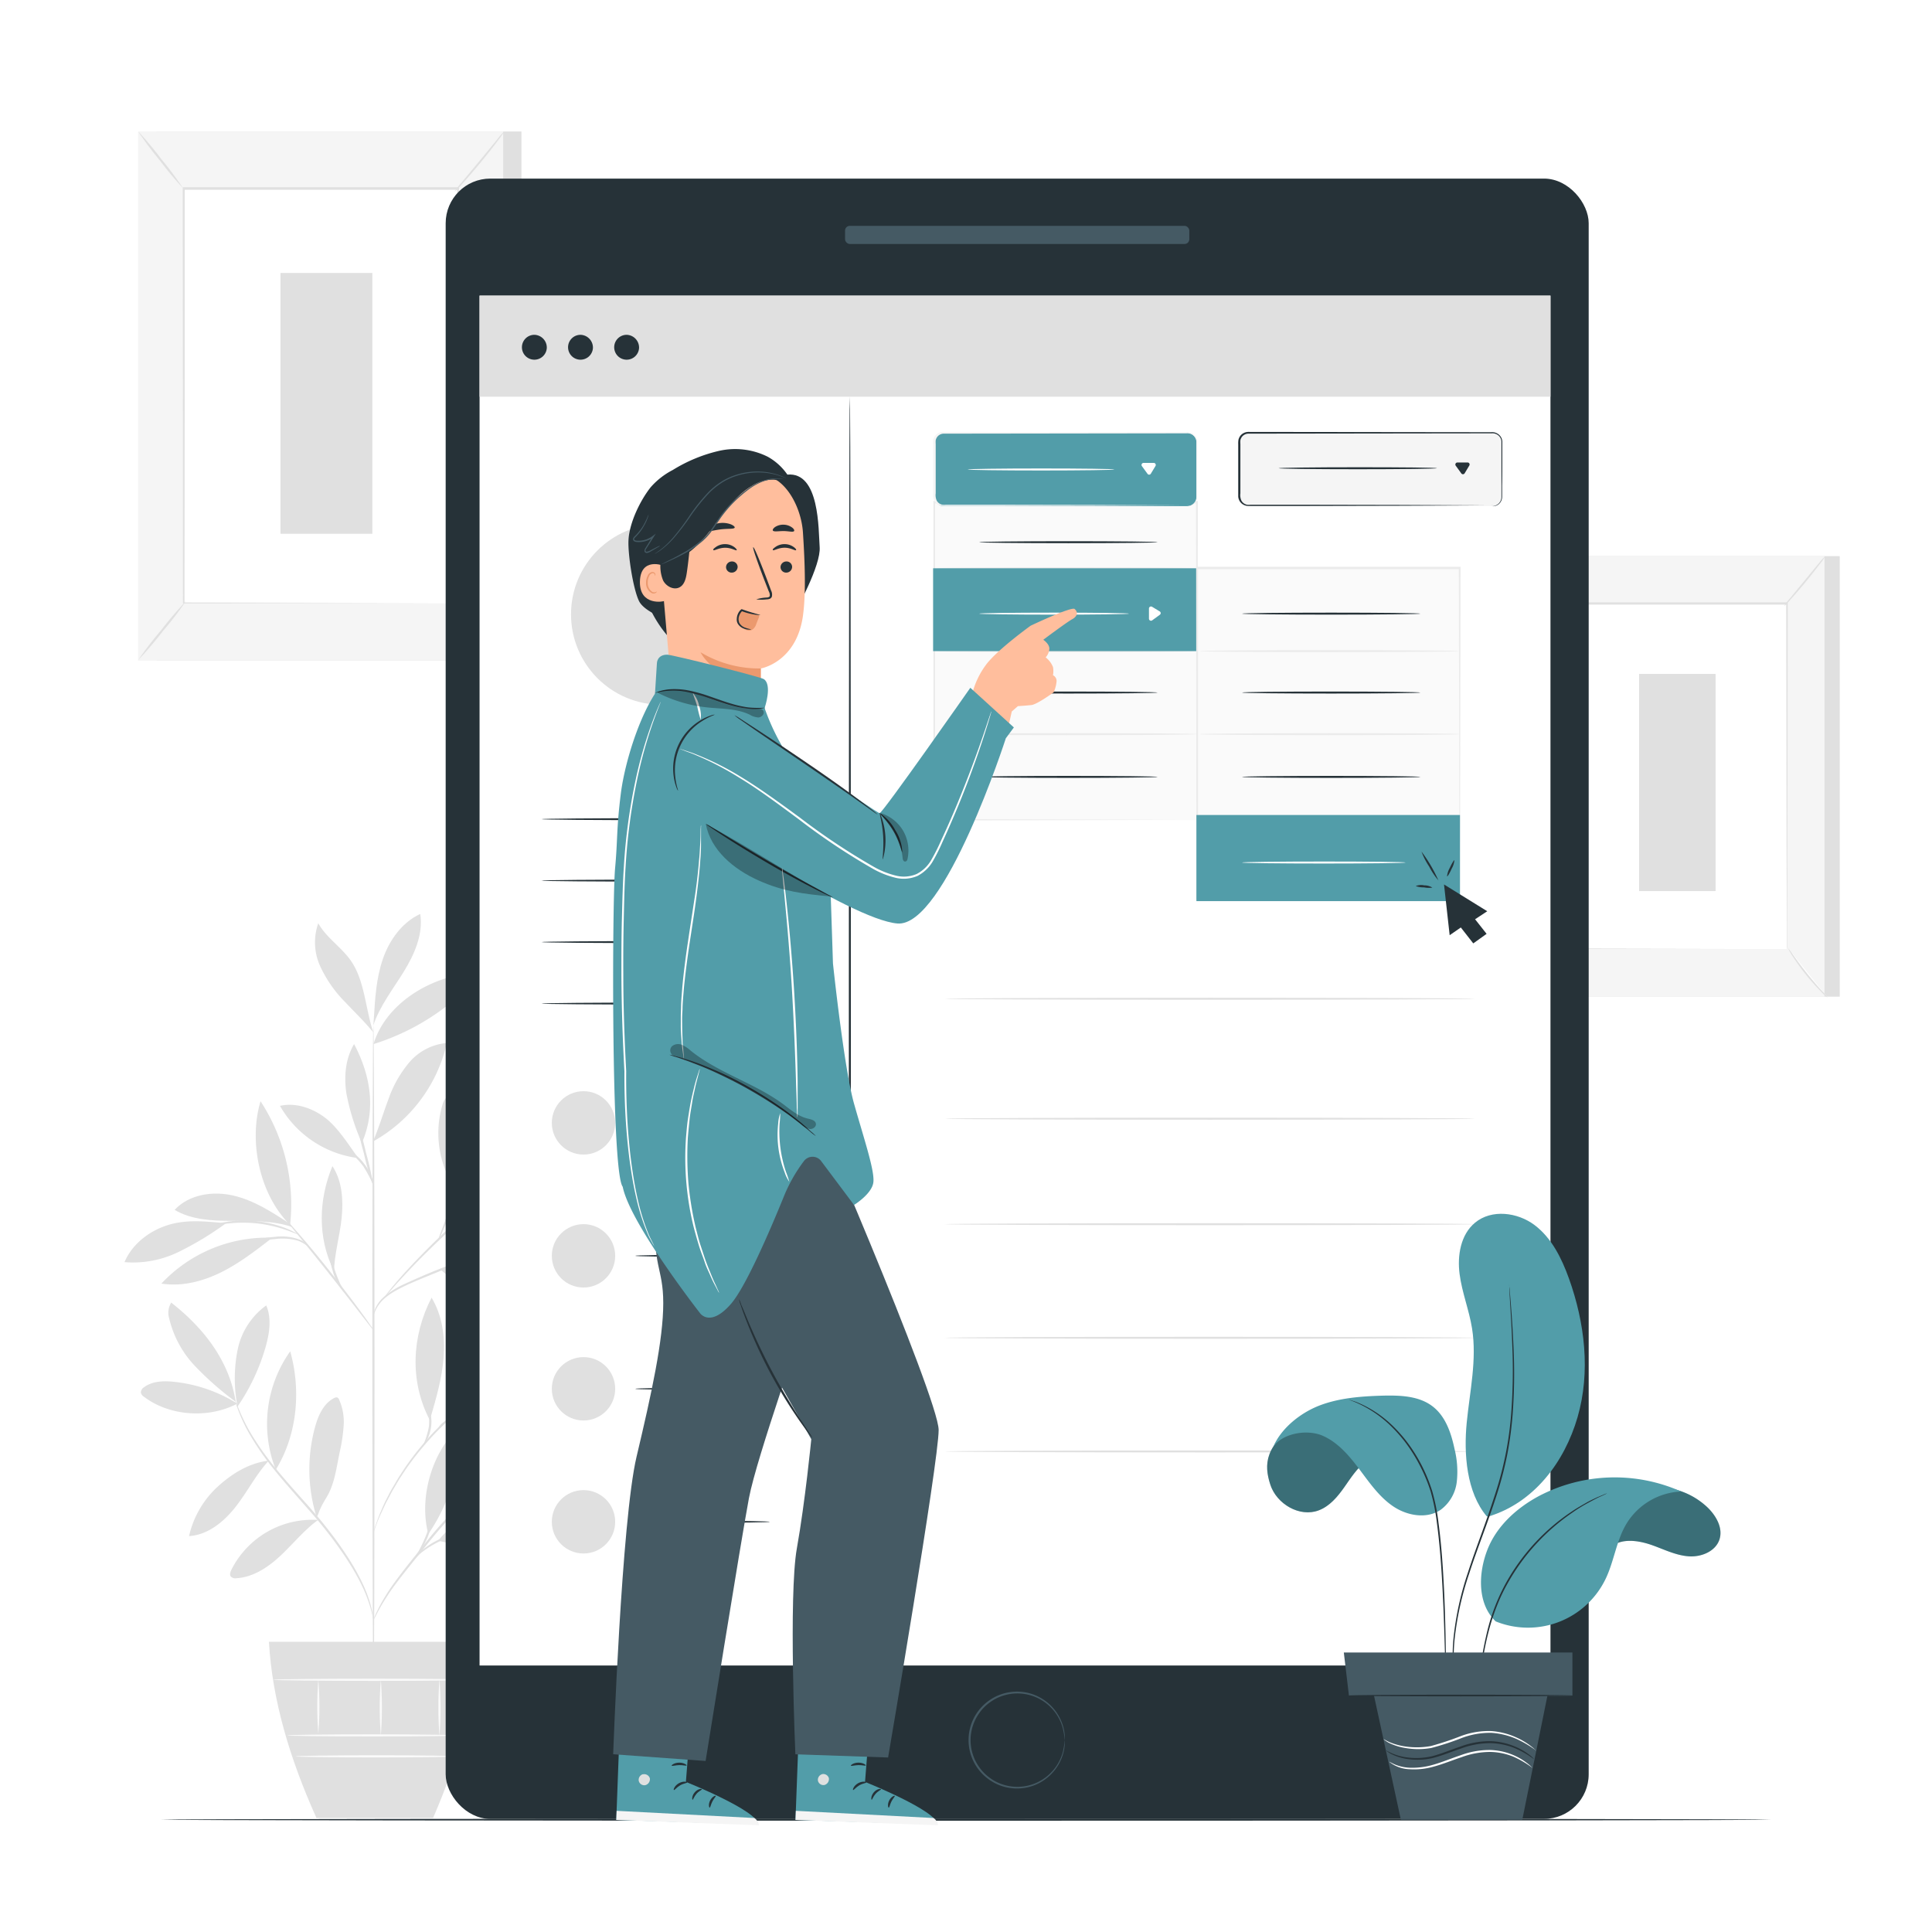 <svg class="animated" id="freepik_stories-dropdown-menu" xmlns="http://www.w3.org/2000/svg" viewBox="0 0 500 500" version="1.1" xmlns:xlink="http://www.w3.org/1999/xlink" xmlns:svgjs="http://svgjs.com/svgjs"><style>svg#freepik_stories-dropdown-menu:not(.animated) .animable {opacity: 0;}svg#freepik_stories-dropdown-menu.animated #freepik--background-complete--inject-25 {animation: 1s 1 forwards cubic-bezier(.36,-0.01,.5,1.38) zoomOut;animation-delay: 0s;}svg#freepik_stories-dropdown-menu.animated #freepik--Floor--inject-25 {animation: 1s 1 forwards cubic-bezier(.36,-0.01,.5,1.38) fadeIn;animation-delay: 0s;}svg#freepik_stories-dropdown-menu.animated #freepik--Device--inject-25 {animation: 1s 1 forwards cubic-bezier(.36,-0.01,.5,1.38) zoomOut;animation-delay: 0s;}svg#freepik_stories-dropdown-menu.animated #freepik--Plant--inject-25 {animation: 1s 1 forwards cubic-bezier(.36,-0.01,.5,1.38) slideDown;animation-delay: 0s;}svg#freepik_stories-dropdown-menu.animated #freepik--Character--inject-25 {animation: 1s 1 forwards cubic-bezier(.36,-0.01,.5,1.38) slideLeft;animation-delay: 0s;}            @keyframes zoomOut {                0% {                    opacity: 0;                    transform: scale(1.5);                }                100% {                    opacity: 1;                    transform: scale(1);                }            }                    @keyframes fadeIn {                0% {                    opacity: 0;                }                100% {                    opacity: 1;                }            }                    @keyframes slideDown {                0% {                    opacity: 0;                    transform: translateY(-30px);                }                100% {                    opacity: 1;                    transform: translateY(0);                }            }                    @keyframes slideLeft {                0% {                    opacity: 0;                    transform: translateX(-30px);                }                100% {                    opacity: 1;                    transform: translateX(0);                }            }        </style><g id="freepik--background-complete--inject-25" class="animable" style="transform-origin: 254.17px 252.245px;"><rect x="40.48" y="34.03" width="94.47" height="136.94" style="fill: rgb(224, 224, 224); transform-origin: 87.715px 102.5px;" id="elikglc8o0u6" class="animable"></rect><rect x="35.75" y="34.03" width="94.47" height="136.94" style="fill: rgb(245, 245, 245); transform-origin: 82.985px 102.5px;" id="elfabmp89fvvb" class="animable"></rect><rect x="47.49" y="48.86" width="71" height="107.27" style="fill: rgb(255, 255, 255); transform-origin: 82.99px 102.495px;" id="elwhdxc4uwt8" class="animable"></rect><path d="M118.49,156.14s0-.19,0-.53,0-.86,0-1.52c0-1.35,0-3.32,0-5.88,0-5.14,0-12.64-.06-22.1,0-18.92-.07-45.7-.12-77.25l.24.24-71,0h0l.25-.26c0,40.47,0,77.78-.05,107.28l-.2-.21,51.67.11,14.28.05,3.75,0,1.3,0-1.26,0-3.71,0-14.23,0-51.8.11h-.21v-.2c0-29.5,0-66.81-.05-107.28v-.25h.27l71,0h.23v.23c0,31.61-.09,58.45-.11,77.4,0,9.45,0,16.92-.07,22,0,2.54,0,4.5,0,5.83,0,.65,0,1.15,0,1.5S118.49,156.14,118.49,156.14Z" style="fill: rgb(224, 224, 224); transform-origin: 83.04px 102.315px;" id="elwn35qht49xk" class="animable"></path><path d="M130.49,34a17.3,17.3,0,0,1-1.69,2.45c-1.09,1.47-2.65,3.46-4.43,5.62s-3.44,4.07-4.67,5.43a15.24,15.24,0,0,1-2.08,2.12,18.43,18.43,0,0,1,1.81-2.36L124,41.77l4.54-5.52A17.55,17.55,0,0,1,130.49,34Z" style="fill: rgb(224, 224, 224); transform-origin: 124.055px 41.81px;" id="elw33fmaf8kw" class="animable"></path><path d="M118.85,155.79a88,88,0,0,0,12.38,15.49" style="fill: rgb(255, 255, 255); transform-origin: 125.04px 163.535px;" id="elqkga7mcigak" class="animable"></path><path d="M131.23,171.28a14,14,0,0,1-2.16-2,68.37,68.37,0,0,1-8.78-11,13.52,13.52,0,0,1-1.44-2.54,19.48,19.48,0,0,1,1.74,2.34c1,1.46,2.5,3.46,4.21,5.59s3.34,4,4.54,5.35A19.11,19.11,0,0,1,131.23,171.28Z" style="fill: rgb(224, 224, 224); transform-origin: 125.04px 163.51px;" id="eloji4181f85o" class="animable"></path><path d="M35.74,170.86l12.37-15.27" style="fill: rgb(255, 255, 255); transform-origin: 41.925px 163.225px;" id="elefgbla3vybt" class="animable"></path><path d="M48.11,155.59a94.09,94.09,0,0,1-6,7.8,96.78,96.78,0,0,1-6.38,7.47,95.18,95.18,0,0,1,6-7.8A95.49,95.49,0,0,1,48.11,155.59Z" style="fill: rgb(224, 224, 224); transform-origin: 41.92px 163.225px;" id="elp5mkvkq934d" class="animable"></path><path d="M35.75,34a86.53,86.53,0,0,1,6,7.18,87.46,87.46,0,0,1,5.6,7.5,86.53,86.53,0,0,1-6-7.18A85.67,85.67,0,0,1,35.75,34Z" style="fill: rgb(224, 224, 224); transform-origin: 41.55px 41.34px;" id="elmry58f1aka" class="animable"></path><rect x="72.59" y="70.64" width="23.77" height="67.5" style="fill: rgb(224, 224, 224); transform-origin: 84.475px 104.39px;" id="elzaw8oofcnss" class="animable"></rect><rect x="397.46" y="143.92" width="78.66" height="114.02" style="fill: rgb(224, 224, 224); transform-origin: 436.79px 200.93px;" id="el3fvxxw949mc" class="animable"></rect><rect x="393.52" y="143.92" width="78.66" height="114.02" style="fill: rgb(245, 245, 245); transform-origin: 432.85px 200.93px;" id="el3627iogvoq3" class="animable"></rect><rect x="403.3" y="156.27" width="59.12" height="89.32" style="fill: rgb(255, 255, 255); transform-origin: 432.86px 200.93px;" id="el3u66l44xln6" class="animable"></rect><path d="M462.41,245.59s0-.15,0-.44,0-.71,0-1.26c0-1.13,0-2.77,0-4.9,0-4.28,0-10.52-.05-18.4,0-15.75-.06-38.06-.09-64.32l.19.2H403.3l.21-.21c0,33.69,0,64.76,0,89.32l-.17-.17,43,.09,11.89,0,3.12,0,1.08,0-1,0-3.09,0-11.85,0-43.13.09h-.17v-.17c0-24.56,0-55.63-.05-89.32v-.21h59.53v.2c0,26.32-.08,48.66-.1,64.45,0,7.86,0,14.08-.05,18.35,0,2.12,0,3.75,0,4.86,0,.54,0,1,0,1.25S462.41,245.59,462.41,245.59Z" style="fill: rgb(224, 224, 224); transform-origin: 432.905px 200.74px;" id="elwk7t1n6wo8j" class="animable"></path><path d="M472.41,143.92a13.66,13.66,0,0,1-1.41,2c-.91,1.22-2.21,2.88-3.69,4.68s-2.86,3.39-3.89,4.52a13.83,13.83,0,0,1-1.73,1.77,15,15,0,0,1,1.51-2l3.78-4.59,3.79-4.6A14.1,14.1,0,0,1,472.41,143.92Z" style="fill: rgb(224, 224, 224); transform-origin: 467.05px 150.405px;" id="ela5lajbo5j2d" class="animable"></path><path d="M462.71,245.3A73.26,73.26,0,0,0,473,258.2" style="fill: rgb(255, 255, 255); transform-origin: 467.855px 251.75px;" id="elb698yrx8doh" class="animable"></path><path d="M473,258.2a11.39,11.39,0,0,1-1.79-1.64,54.82,54.82,0,0,1-3.89-4.39,57.11,57.11,0,0,1-3.43-4.76,12.74,12.74,0,0,1-1.2-2.11,15,15,0,0,1,1.45,1.95c.87,1.21,2.09,2.88,3.51,4.66s2.78,3.33,3.78,4.44A15.41,15.41,0,0,1,473,258.2Z" style="fill: rgb(224, 224, 224); transform-origin: 467.845px 251.75px;" id="elh67ud4hasd" class="animable"></path><path d="M393.51,257.85l10.3-12.71" style="fill: rgb(255, 255, 255); transform-origin: 398.66px 251.495px;" id="elrsa3q62sf89" class="animable"></path><path d="M403.81,245.14a77.6,77.6,0,0,1-5,6.49,80.71,80.71,0,0,1-5.32,6.22,77.24,77.24,0,0,1,5-6.49A77.22,77.22,0,0,1,403.81,245.14Z" style="fill: rgb(224, 224, 224); transform-origin: 398.65px 251.495px;" id="eli8hqgndxp2l" class="animable"></path><path d="M393.52,143.92a69.64,69.64,0,0,1,5,6,74.15,74.15,0,0,1,4.67,6.24,69.91,69.91,0,0,1-5-6A72.3,72.3,0,0,1,393.52,143.92Z" style="fill: rgb(224, 224, 224); transform-origin: 398.355px 150.04px;" id="eloe2rhpmroeg" class="animable"></path><rect x="424.2" y="174.41" width="19.79" height="56.2" style="fill: rgb(224, 224, 224); transform-origin: 434.095px 202.51px;" id="el331352bkpaz" class="animable"></rect><path d="M61.4,363.25A38.25,38.25,0,0,0,45,357.61c-2.67-.28-5.6-.2-7.74,1.42a1.61,1.61,0,0,0-.8,1.42,1.72,1.72,0,0,0,.76,1c6.66,5.08,16.74,5.72,24.16,1.83" style="fill: rgb(224, 224, 224); transform-origin: 48.93px 361.639px;" id="elrrndbav29di" class="animable"></path><path d="M61,362.78a79.42,79.42,0,0,1-10.58-9.3,26.78,26.78,0,0,1-6.63-12.27,5,5,0,0,1,.52-4.1c8.43,6.59,15.06,15.1,16.69,25.67" style="fill: rgb(224, 224, 224); transform-origin: 52.283px 349.945px;" id="elxwxe39nhi9" class="animable"></path><path d="M61.31,363.18a38.08,38.08,0,0,1,.19-13.88,18.76,18.76,0,0,1,7.4-11.46c1.46,3.4.83,7.33-.2,10.89a52.92,52.92,0,0,1-7.33,15.44" style="fill: rgb(224, 224, 224); transform-origin: 65.261px 351.005px;" id="el2g9wnvt1sjx" class="animable"></path><path d="M69.57,378c-5,.61-9.38,3.25-13.13,6.65a24.78,24.78,0,0,0-7.51,12.89c4.92-.3,9.09-3.77,12.12-7.66s5.13-8.16,8.45-11.8" style="fill: rgb(224, 224, 224); transform-origin: 59.25px 387.77px;" id="elfw7b4a348pc" class="animable"></path><path d="M71.37,380.36a32.39,32.39,0,0,1,3.74-30.64c2.85,10.17,1.81,21.65-3.74,30.64" style="fill: rgb(224, 224, 224); transform-origin: 72.882px 365.04px;" id="ellzzdgkp5oos" class="animable"></path><path d="M82.29,393.36a23.44,23.44,0,0,0-22.4,12.89c-.27.56-.52,1.26-.15,1.76a1.67,1.67,0,0,0,1.49.43c4.41-.28,8.32-2.94,11.55-6s6-6.52,9.61-9.13" style="fill: rgb(224, 224, 224); transform-origin: 70.972px 400.892px;" id="elixeib6cuvy" class="animable"></path><path d="M81.94,392.65a41.65,41.65,0,0,1-.42-23.29c.82-3,2.2-6.16,5-7.57a1,1,0,0,1,.76-.13,1,1,0,0,1,.48.56,14,14,0,0,1,1.18,6.68,42.15,42.15,0,0,1-1,6.77c-.87,4.13-1.34,8.58-3.61,12.14a26.35,26.35,0,0,0-1.44,2.67c-.43.91-.43,1.23-.82,1.95" style="fill: rgb(224, 224, 224); transform-origin: 84.518px 377.142px;" id="elj6pj56alob" class="animable"></path><path d="M110.84,397c-2.14-8.15.13-18,5.27-24.7.37-.49.88-1,1.49-1,1,.09,1.19,1.35,1.15,2.29A44.64,44.64,0,0,1,110.84,397" style="fill: rgb(224, 224, 224); transform-origin: 114.396px 384.15px;" id="elqovtw3nk6w" class="animable"></path><path d="M113.45,398.74c9.89,2.58,21.25.07,29.48-6a23.88,23.88,0,0,0-16-1.95c-5.33,1.21-10.2,3.6-13.52,7.95" style="fill: rgb(224, 224, 224); transform-origin: 128.17px 394.973px;" id="eltigisz6mk3c" class="animable"></path><path d="M115.65,393.32c5.54-9,16.16-14.94,26.75-15.47-1.22,4.3-4.76,7.65-8.75,9.67s-8.45,2.9-12.84,3.76c-1.71.33-4.06.69-5.16,2" style="fill: rgb(224, 224, 224); transform-origin: 129.025px 385.585px;" id="el0ag8rgjzfed" class="animable"></path><path d="M111.39,367c1.5-5.14,3-10.33,3.42-15.67s-.35-10.92-3.12-15.5c-5.17,10-5.7,21.72-.45,31.71" style="fill: rgb(224, 224, 224); transform-origin: 111.233px 351.685px;" id="elozwri0zh8lb" class="animable"></path><path d="M128.82,358.19c6.06-11,18.41-19.79,30.91-21-4.82,12-18,21.29-30.91,21" style="fill: rgb(224, 224, 224); transform-origin: 144.275px 347.693px;" id="elsmmzeo108ad" class="animable"></path><path d="M125,360.35c9,1.37,16.73,7.14,25.16,10.63a11.22,11.22,0,0,0,5.69,1.09,4.45,4.45,0,0,0,2.79-7.87,12,12,0,0,0-4.13-2.51c-9.19-3.83-19.05-3.92-28.73-1.6" style="fill: rgb(224, 224, 224); transform-origin: 142.622px 365.319px;" id="elcmqjxi2mzj" class="animable"></path><path d="M119.79,366.68c2,.58,2.74,1.64,4.36,3a47,47,0,0,0,19.08,9.8c.73.18,1.68.25,2.05-.4s-.09-1.28-.5-1.79a26.21,26.21,0,0,0-11.52-7.82c-4.4-1.64-8.22-3.61-13.47-3.19" style="fill: rgb(224, 224, 224); transform-origin: 132.603px 372.913px;" id="el6otacol9bcd" class="animable"></path><path d="M113.89,328.43a36.15,36.15,0,0,0,27.69,9.42,2,2,0,0,0,1.26-.45c.69-.76-.14-1.93-1-2.57-8.13-6.34-18-9-28-6.4" style="fill: rgb(224, 224, 224); transform-origin: 128.468px 332.716px;" id="eljp1kfab01d" class="animable"></path><path d="M120.88,325.87a38.6,38.6,0,0,1,34.55-5.7c-4.35,4.29-10.39,6.59-16.46,7.23a52.1,52.1,0,0,1-18.09-1.53" style="fill: rgb(224, 224, 224); transform-origin: 138.155px 322.988px;" id="ellih74eq1hpf" class="animable"></path><path d="M118.1,308.29c-.79-8.12-.28-14.53-.84-22.69,0-.66-.18-1.44-.79-1.67-.85-.33-1.56.71-1.84,1.58a26,26,0,0,0,3.46,22.61" style="fill: rgb(224, 224, 224); transform-origin: 115.77px 296.079px;" id="el8hn1sm3zsus" class="animable"></path><path d="M117.52,309.19c5.51-3.4,9.64-7.85,13.46-13.08,2.65-3.63,4.9-8,4.29-12.45-3.73-.08-7.28,2-9.71,4.82a27,27,0,0,0-4.94,9.95c-1.08,3.58-1.84,7.25-3.1,10.76" style="fill: rgb(224, 224, 224); transform-origin: 126.445px 296.424px;" id="elwlq1pu7wvb" class="animable"></path><path d="M130.74,305.52A108.51,108.51,0,0,0,163.86,286c-4-1.59-8.49-.64-12.44,1-9,3.65-16.42,9.8-20.85,18.48" style="fill: rgb(224, 224, 224); transform-origin: 147.215px 295.352px;" id="elij8zemxc308" class="animable"></path><path d="M121.24,313.64c6.11.66,12.32,1.1,18.39.09s11.59-3.36,17.16-5.71a2,2,0,0,0,1.17-.88,1.33,1.33,0,0,0-.42-1.47,3.52,3.52,0,0,0-1.46-.69c-6.06-1.69-12.59-.9-18.55,1.11a86,86,0,0,0-16.29,7.55" style="fill: rgb(224, 224, 224); transform-origin: 139.637px 309.193px;" id="eluxz4vgx8l9o" class="animable"></path><path d="M86.33,328.71c-4.17-8.42-3.9-18.25-.3-26.92,2.54,3.86,2.85,8.78,2.39,13.38s-1.87,9.33-2,14" style="fill: rgb(224, 224, 224); transform-origin: 85.932px 315.48px;" id="elfg2f23jq7ui" class="animable"></path><path d="M69.67,320.3a37.52,37.52,0,0,0-27.9,11.89c5.19.82,10.55-.52,15.27-2.83s8.93-5.55,13.1-8.77" style="fill: rgb(224, 224, 224); transform-origin: 55.955px 326.365px;" id="eliq8wt3chj88" class="animable"></path><path d="M58.47,316.56c-5.1-.42-10-1.05-14.9.45s-9.35,4.91-11.35,9.63a26.88,26.88,0,0,0,14-2.64,81,81,0,0,0,12.29-7.44" style="fill: rgb(224, 224, 224); transform-origin: 45.365px 321.397px;" id="elnyjv9o5rp5n" class="animable"></path><path d="M75.05,316.73c-4.58-3-9.29-6.06-14.62-7.31s-11.52-.32-15.24,3.7c4.32,2.54,9.56,2.83,14.56,2.83s11.15-.06,15.87,1.61" style="fill: rgb(224, 224, 224); transform-origin: 60.405px 313.231px;" id="el2kxr3hzmpj" class="animable"></path><path d="M75.08,317c-7.84-7.69-10.81-21.51-7.65-32a48.86,48.86,0,0,1,7.65,32" style="fill: rgb(224, 224, 224); transform-origin: 70.777px 301px;" id="elg27ky0cf4c" class="animable"></path><path d="M96.62,295.17c1.48-3.43,2.52-7,3.85-10.54a30.33,30.33,0,0,1,5.47-9.71,14.45,14.45,0,0,1,9.71-5,39.09,39.09,0,0,1-18.83,25.34" style="fill: rgb(224, 224, 224); transform-origin: 106.135px 282.59px;" id="elfqmg282egmc" class="animable"></path><path d="M92.72,299.71c-2.44-3.36-5.27-7.93-8.58-10.44s-7.64-4-11.68-3.07a27.18,27.18,0,0,0,20.26,13.51" style="fill: rgb(224, 224, 224); transform-origin: 82.59px 292.816px;" id="el66ou5k8mzdk" class="animable"></path><path d="M93.5,295.45a58.31,58.31,0,0,1-3.86-12.52c-.65-4.32-.25-8.95,2-12.72,4.3,8.13,5.68,16.85,2.12,25.33" style="fill: rgb(224, 224, 224); transform-origin: 92.575px 282.875px;" id="elal6ut4bi0oo" class="animable"></path><path d="M96.66,270.21c2.44-8.06,9.82-14,17.79-16.72a6.66,6.66,0,0,1,3.11-.47,2.7,2.7,0,0,1,2.3,1.92c.29,1.37-.84,2.6-1.91,3.51a60.47,60.47,0,0,1-21.29,11.76" style="fill: rgb(224, 224, 224); transform-origin: 108.283px 261.602px;" id="elshl4282pnf" class="animable"></path><path d="M96.75,263.62c.31-5.2.63-10.47,2.32-15.4s5-9.54,9.69-11.69c.81,5.25-1.51,10.47-4.3,15s-6.16,8.78-7.84,13.82" style="fill: rgb(224, 224, 224); transform-origin: 102.772px 250.94px;" id="el7fbvf8mdw1v" class="animable"></path><path d="M96.62,267.19c-2-5.87-2.22-13.33-5.74-18.45-2.45-3.58-6.39-6-8.51-9.8a14.87,14.87,0,0,0,.5,11.13,32.22,32.22,0,0,0,6.5,9.31c2.61,2.78,4.83,4.87,7.25,7.81" style="fill: rgb(224, 224, 224); transform-origin: 89.072px 253.065px;" id="elrr7tug3vfhk" class="animable"></path><path d="M96.66,440.16c-.15,0-.29-39.18-.3-87.5s.11-87.51.26-87.51.3,39.17.31,87.51S96.82,440.16,96.66,440.16Z" style="fill: rgb(224, 224, 224); transform-origin: 96.645px 352.655px;" id="elvwrvt7m15bm" class="animable"></path><path d="M130.9,322.79a7.62,7.62,0,0,1-1.47.56l-4.05,1.37c-3.42,1.16-8.12,2.85-13.22,4.94s-9.8,3.92-12.51,6.27a9.25,9.25,0,0,0-2.52,3.32c-.39.92-.46,1.49-.51,1.48a1.18,1.18,0,0,1,0-.41,5.6,5.6,0,0,1,.29-1.15,8.83,8.83,0,0,1,2.45-3.54,21.9,21.9,0,0,1,5.43-3.38c2.18-1,4.58-2.07,7.14-3.12,5.11-2.09,9.84-3.73,13.3-4.8,1.73-.53,3.14-.93,4.12-1.19A9.51,9.51,0,0,1,130.9,322.79Z" style="fill: rgb(224, 224, 224); transform-origin: 113.751px 331.76px;" id="elaic4b6q1zjr" class="animable"></path><path d="M142.13,295.23a3,3,0,0,1-.42.44l-1.25,1.18-4.7,4.26L120.14,315c-6.1,5.43-11.37,10.62-15,14.52-1.83,1.95-3.27,3.57-4.25,4.7l-1.14,1.29c-.26.3-.41.45-.42.43a2.39,2.39,0,0,1,.33-.5c.24-.31.59-.78,1.06-1.36.93-1.18,2.33-2.84,4.12-4.83a200,200,0,0,1,14.94-14.67c6.12-5.42,11.69-10.28,15.74-13.79l4.81-4.13,1.33-1.1C142,295.33,142.11,295.21,142.13,295.23Z" style="fill: rgb(224, 224, 224); transform-origin: 120.73px 315.585px;" id="eloc22ynsxv" class="animable"></path><path d="M113.56,320.54c-.16-.07,1.11-3,2.38-6.73s1.88-6.86,2-6.83a23.55,23.55,0,0,1-1.51,7,46.74,46.74,0,0,1-1.9,4.71A7.64,7.64,0,0,1,113.56,320.54Z" style="fill: rgb(224, 224, 224); transform-origin: 115.743px 313.76px;" id="elc3qjv9w0sf" class="animable"></path><path d="M96.7,344.26a7.21,7.21,0,0,1-.94-1.09l-2.41-3.09c-2-2.61-4.82-6.22-7.95-10.17s-6-7.49-8.1-10.05l-2.46-3.05a6.78,6.78,0,0,1-.85-1.16,6.87,6.87,0,0,1,1,1c.62.68,1.51,1.68,2.59,2.93,2.17,2.5,5.1,6,8.24,10s5.89,7.6,7.83,10.28c1,1.34,1.75,2.43,2.27,3.2A6.62,6.62,0,0,1,96.7,344.26Z" style="fill: rgb(224, 224, 224); transform-origin: 85.345px 329.955px;" id="elz376nn4h5c" class="animable"></path><path d="M89.19,334.62a13.88,13.88,0,0,1-3.14-5.89,16.85,16.85,0,0,1-.72-5.94l.25,0c-.11.46-.19.7-.24.69s0-.26,0-.73l.25,0a27.88,27.88,0,0,0,1,5.78A43.62,43.62,0,0,0,89.19,334.62Z" style="fill: rgb(224, 224, 224); transform-origin: 87.246px 328.685px;" id="elf06yrq5qpbj" class="animable"></path><path d="M79.5,322.43a10,10,0,0,0-2.2-1.28,14.57,14.57,0,0,0-6.09-.48,36.8,36.8,0,0,0-6.14,1,18.43,18.43,0,0,1-2.53.6,9.16,9.16,0,0,1,2.42-1,28.19,28.19,0,0,1,6.2-1.17,13.33,13.33,0,0,1,6.29.68A3.86,3.86,0,0,1,79.5,322.43Z" style="fill: rgb(224, 224, 224); transform-origin: 71.02px 321.207px;" id="elyruwr7gsc2d" class="animable"></path><path d="M77.2,319.47c0,.09-1.28-.51-3.36-1.22a34.48,34.48,0,0,0-8.4-1.73,34.84,34.84,0,0,0-8.56.43c-2.17.39-3.48.8-3.51.71a3.24,3.24,0,0,1,.89-.38,21.78,21.78,0,0,1,2.54-.72A29.84,29.84,0,0,1,74,317.87,22.5,22.5,0,0,1,76.38,319,3.33,3.33,0,0,1,77.2,319.47Z" style="fill: rgb(224, 224, 224); transform-origin: 65.285px 317.669px;" id="elod2xoy7ekie" class="animable"></path><path d="M96.62,307a69.59,69.59,0,0,1-2.45-8.53,67.75,67.75,0,0,1-1.9-8.66,71.77,71.77,0,0,1,2.45,8.53A69.88,69.88,0,0,1,96.62,307Z" style="fill: rgb(224, 224, 224); transform-origin: 94.445px 298.405px;" id="elx2stkcwi7ko" class="animable"></path><path d="M96.78,307a41.65,41.65,0,0,0-2.72-5.11,23.33,23.33,0,0,0-4-4.13,3.79,3.79,0,0,1,1.54.8,12.38,12.38,0,0,1,2.92,3A11.23,11.23,0,0,1,96.78,307Z" style="fill: rgb(224, 224, 224); transform-origin: 93.42px 302.38px;" id="elxi6q8ytyc1m" class="animable"></path><path d="M96.66,419.28c-.06,0-.17-.95-.62-2.61a36.57,36.57,0,0,0-2.61-6.78c-2.71-5.54-7.64-12.55-13.9-19.57-3.1-3.55-6.11-6.89-8.66-10.09a71.09,71.09,0,0,1-6.2-8.94,42.13,42.13,0,0,1-3.12-6.63c-.29-.82-.5-1.45-.62-1.9a3.32,3.32,0,0,1-.16-.67s.34.89,1,2.49A49.52,49.52,0,0,0,65,371.09a74.65,74.65,0,0,0,6.26,8.81c2.56,3.17,5.57,6.49,8.68,10,6.28,7.05,11.19,14.15,13.83,19.77a34.51,34.51,0,0,1,2.47,6.91c.18.85.3,1.51.35,2A3.34,3.34,0,0,1,96.66,419.28Z" style="fill: rgb(224, 224, 224); transform-origin: 78.715px 390.685px;" id="ele1touwmkfxg" class="animable"></path><path d="M127.6,384.33a14.29,14.29,0,0,1-1.62.91,34.36,34.36,0,0,0-4.2,2.78,47.29,47.29,0,0,0-5.53,5c-1.94,2.05-3.93,4.42-6,7-4.08,5.12-7.89,9.64-10.17,13.25-1.16,1.79-2,3.3-2.55,4.36a14.11,14.11,0,0,1-.9,1.64,1.65,1.65,0,0,1,.15-.46c.12-.3.29-.73.55-1.27a40.52,40.52,0,0,1,2.41-4.48c2.22-3.7,6-8.29,10.07-13.39,2-2.56,4.06-4.94,6-7a43.85,43.85,0,0,1,5.66-5,29.66,29.66,0,0,1,4.34-2.66c.54-.27,1-.43,1.27-.56A1.37,1.37,0,0,1,127.6,384.33Z" style="fill: rgb(224, 224, 224); transform-origin: 112.115px 401.8px;" id="elf9qcc1gu6oj" class="animable"></path><path d="M128.21,395.67a23.73,23.73,0,0,1-3.43.49,46.38,46.38,0,0,0-8.13,1.6,24.88,24.88,0,0,0-7.28,3.82c-1.67,1.3-2.46,2.37-2.54,2.31s.13-.31.51-.79a12.6,12.6,0,0,1,1.78-1.83,22.15,22.15,0,0,1,7.36-4,36.39,36.39,0,0,1,8.26-1.46A17.76,17.76,0,0,1,128.21,395.67Z" style="fill: rgb(224, 224, 224); transform-origin: 117.512px 399.766px;" id="el3b8uxan3f8t" class="animable"></path><path d="M107.83,402.65c-.18-.11,1.36-2.47,2.56-5.64s1.39-6,1.59-6a5.51,5.51,0,0,1-.06,1.84,19,19,0,0,1-1,4.33,20.66,20.66,0,0,1-2,4A6,6,0,0,1,107.83,402.65Z" style="fill: rgb(224, 224, 224); transform-origin: 109.923px 396.83px;" id="eldqbhzc7580s" class="animable"></path><path d="M137.62,353.89a2.24,2.24,0,0,1-.54.29l-1.61.73c-.71.31-1.57.69-2.53,1.2s-2.1,1-3.28,1.72l-1.87,1.06c-.64.38-1.29.82-2,1.25-1.38.83-2.76,1.86-4.23,2.91a78.59,78.59,0,0,0-8.84,7.78,80.44,80.44,0,0,0-7.47,9.09c-1,1.51-2,2.93-2.77,4.34-.4.69-.82,1.35-1.17,2l-1,1.9c-.67,1.2-1.14,2.35-1.61,3.34s-.83,1.85-1.11,2.56L97,395.71a2.88,2.88,0,0,1-.27.55,2.08,2.08,0,0,1,.16-.59c.15-.44.34-1,.58-1.68s.57-1.61,1-2.61.9-2.17,1.54-3.39c.31-.61.64-1.26,1-1.93s.76-1.34,1.16-2c.77-1.43,1.75-2.86,2.75-4.39a76.53,76.53,0,0,1,7.48-9.2,77.61,77.61,0,0,1,8.94-7.8c1.49-1,2.89-2.07,4.29-2.89.69-.42,1.34-.86,2-1.22l1.9-1c1.2-.69,2.35-1.18,3.33-1.66s1.86-.84,2.58-1.11l1.65-.63A2.7,2.7,0,0,1,137.62,353.89Z" style="fill: rgb(224, 224, 224); transform-origin: 117.175px 375.075px;" id="eljwqdv5pqt9" class="animable"></path><path d="M113.14,370.3a3.94,3.94,0,0,1,1.34-2,8.54,8.54,0,0,1,5.43-2.08,14.84,14.84,0,0,1,5.71,1.12,8.08,8.08,0,0,1,2.16,1.05,14.5,14.5,0,0,1-2.29-.68,17.48,17.48,0,0,0-5.56-.92,8.78,8.78,0,0,0-5.19,1.82A14.69,14.69,0,0,0,113.14,370.3Z" style="fill: rgb(224, 224, 224); transform-origin: 120.46px 368.26px;" id="elsx6ukag0tge" class="animable"></path><path d="M109.48,374.07a20.78,20.78,0,0,0,1.54-5,20.32,20.32,0,0,0-.35-5.23,3.37,3.37,0,0,1,.64,1.46,10.35,10.35,0,0,1-.88,7.51C110,373.67,109.53,374.11,109.48,374.07Z" style="fill: rgb(224, 224, 224); transform-origin: 110.565px 368.956px;" id="elq61m0bozvne" class="animable"></path><path d="M69.6,424.89c.85,15,5.36,30.2,12.3,45.6h30.18c6.62-15.24,10.82-30.45,11.57-45.6Z" style="fill: rgb(224, 224, 224); transform-origin: 96.625px 447.69px;" id="elvn0efy9gy7e" class="animable"></path><path d="M118.75,449.12c0,.16-9.93.28-22.19.28s-22.19-.12-22.19-.28,9.93-.28,22.19-.28S118.75,449,118.75,449.12Z" style="fill: rgb(250, 250, 250); transform-origin: 96.56px 449.12px;" id="elqdxmiryut5" class="animable"></path><path d="M118.08,454.55c0,.15-9.32.28-20.81.28s-20.8-.13-20.8-.28,9.31-.29,20.8-.29S118.08,454.39,118.08,454.55Z" style="fill: rgb(250, 250, 250); transform-origin: 97.275px 454.545px;" id="el0y2b2da7kpsk" class="animable"></path><path d="M82.38,434.72a83.55,83.55,0,0,1,0,13.91,86.52,86.52,0,0,1,0-13.91Z" style="fill: rgb(250, 250, 250); transform-origin: 82.385px 441.675px;" id="elqgfgzt0z1bi" class="animable"></path><path d="M98.56,434.72a92.71,92.71,0,0,1,0,14.4,89.52,89.52,0,0,1,0-14.4Z" style="fill: rgb(250, 250, 250); transform-origin: 98.555px 441.92px;" id="el3o9ggh6pvk2" class="animable"></path><path d="M113.74,434.6a96.48,96.48,0,0,1,0,14.69,93.16,93.16,0,0,1,0-14.69Z" style="fill: rgb(250, 250, 250); transform-origin: 113.735px 441.945px;" id="elcbo6pslolzc" class="animable"></path><path d="M122.69,434.72c0,.16-11.66.29-26,.29s-26-.13-26-.29,11.65-.28,26-.28S122.69,434.57,122.69,434.72Z" style="fill: rgb(250, 250, 250); transform-origin: 96.69px 434.725px;" id="elydzkqw97sym" class="animable"></path></g><g id="freepik--Floor--inject-25" class="animable" style="transform-origin: 250px 470.935px;"><path d="M458.39,470.93c0,.15-93.31.27-208.38.27s-208.4-.12-208.4-.27,93.29-.26,208.4-.26S458.39,470.79,458.39,470.93Z" style="fill: rgb(38, 50, 56); transform-origin: 250px 470.935px;" id="el1v3deq246fmh" class="animable"></path></g><g id="freepik--Device--inject-25" class="animable" style="transform-origin: 263.245px 258.475px;"><rect x="115.34" y="46.22" width="295.81" height="424.51" rx="11.55" style="fill: rgb(38, 50, 56); transform-origin: 263.245px 258.475px;" id="elndxbjhbcy5j" class="animable"></rect><rect x="124.11" y="76.51" width="277.15" height="354.52" style="fill: rgb(255, 255, 255); transform-origin: 262.685px 253.77px;" id="elnw370nvjza" class="animable"></rect><path d="M275.57,450.37a23.89,23.89,0,0,0-.49-3A12.17,12.17,0,0,0,259.13,439a11.6,11.6,0,0,0-3.05,1.65,11.31,11.31,0,0,0-2.55,2.57,12,12,0,0,0,0,14.26,11.47,11.47,0,0,0,2.55,2.56,11.32,11.32,0,0,0,3.05,1.65,12.15,12.15,0,0,0,6.35.54,11.93,11.93,0,0,0,5.11-2.24,12.22,12.22,0,0,0,4.49-6.66,23.93,23.93,0,0,0,.49-3,4.32,4.32,0,0,1,0,.79,6,6,0,0,1-.07.95,9.32,9.32,0,0,1-.23,1.29,12.45,12.45,0,0,1-9.72,9.28,12.53,12.53,0,0,1-6.59-.52,12.65,12.65,0,0,1-5.85-4.36,12.51,12.51,0,0,1,0-14.87,12.65,12.65,0,0,1,5.85-4.36,12.63,12.63,0,0,1,6.59-.52,12.45,12.45,0,0,1,9.72,9.28,9.59,9.59,0,0,1,.23,1.29,6,6,0,0,1,.07,1A4.32,4.32,0,0,1,275.57,450.37Z" style="fill: rgb(69, 90, 100); transform-origin: 263.124px 450.327px;" id="el6l3heatcipi" class="animable"></path><rect x="218.7" y="58.45" width="89.09" height="4.69" rx="1.22" style="fill: rgb(69, 90, 100); transform-origin: 263.245px 60.795px;" id="eli47jrcfl0kf" class="animable"></rect><rect x="241.75" y="130.04" width="67.95" height="82.2" style="fill: rgb(250, 250, 250); transform-origin: 275.725px 171.14px;" id="elsjnomvs4qe" class="animable"></rect><path d="M309.7,212.24s0-.14,0-.4,0-.65,0-1.15c0-1,0-2.52,0-4.46,0-3.9,0-9.59-.06-16.81,0-14.43-.07-34.95-.12-59.38l.23.23-67.94,0h0L242,130c0,30.39,0,58.66,0,82.2l-.22-.21,49.27.11,13.78.05,3.64,0,1.26,0s-.4,0-1.21,0l-3.6,0-13.73.06-49.41.11h-.22v-.22c0-23.54,0-51.81,0-82.2v-.26h.27l67.94,0h.23V130c0,24.49-.08,45.06-.11,59.53,0,7.19-.05,12.87-.06,16.76,0,1.92,0,3.4,0,4.41,0,.49,0,.86,0,1.13S309.7,212.24,309.7,212.24Z" style="fill: rgb(235, 235, 235); transform-origin: 275.78px 170.98px;" id="elqieh2htgt2b" class="animable"></path><rect x="124.11" y="76.51" width="277.15" height="26.16" style="fill: rgb(224, 224, 224); transform-origin: 262.685px 89.59px;" id="elzopu7u0hzk" class="animable"></rect><path d="M141.51,90.05a3.22,3.22,0,1,1-3.21-3.4A3.3,3.3,0,0,1,141.51,90.05Z" style="fill: rgb(38, 50, 56); transform-origin: 138.293px 89.87px;" id="elsfkghk431c" class="animable"></path><path d="M153.45,90.05a3.22,3.22,0,1,1-3.21-3.4A3.31,3.31,0,0,1,153.45,90.05Z" style="fill: rgb(38, 50, 56); transform-origin: 150.233px 89.87px;" id="el0ozhrg79fejf" class="animable"></path><path d="M165.39,90.05a3.22,3.22,0,1,1-3.21-3.4A3.31,3.31,0,0,1,165.39,90.05Z" style="fill: rgb(38, 50, 56); transform-origin: 162.173px 89.87px;" id="eldcd6vlom1z" class="animable"></path><rect x="241.75" y="112.01" width="67.95" height="18.98" rx="2.39" style="fill: rgb(82, 157, 169); transform-origin: 275.725px 121.5px;" id="el6xdv0m2qko" class="animable"></rect><path d="M307.32,131a2.66,2.66,0,0,0,1.54-.64,2.36,2.36,0,0,0,.76-1.82c0-.83,0-1.78,0-2.85,0-2.16,0-4.79,0-7.83,0-.76,0-1.55,0-2.37,0-.4,0-.83,0-1.23a2.27,2.27,0,0,0-.38-1.11,2.34,2.34,0,0,0-2.18-1h-2.81l-60,.08a2.14,2.14,0,0,0-1.69.83,2.35,2.35,0,0,0-.4.88,6.72,6.72,0,0,0,0,1v12.74a3.42,3.42,0,0,0,.27,1.89,2.14,2.14,0,0,0,1.42,1.05,4.28,4.28,0,0,0,1,0h10.82l27,.05,18.19.09,4.94,0,1.29,0a2.5,2.5,0,0,1,.44,0l-.44,0-1.29,0-4.94.05-18.19.08-27,.06H244.66a5.65,5.65,0,0,1-1.06-.06,2.66,2.66,0,0,1-1.77-1.29,2.75,2.75,0,0,1-.32-1.08c0-.39,0-.7,0-1.06q0-4.14,0-8.43V115a6.34,6.34,0,0,1,0-1.13,2.59,2.59,0,0,1,.5-1.09,2.65,2.65,0,0,1,2.1-1l60,.07H307a2.67,2.67,0,0,1,2.45,1.13,2.49,2.49,0,0,1,.44,1.27c0,.44,0,.84,0,1.25,0,.82,0,1.61,0,2.37,0,3,0,5.67-.05,7.83,0,1.07,0,2,0,2.85a2.49,2.49,0,0,1-.85,1.9,2.4,2.4,0,0,1-1.17.54A1.34,1.34,0,0,1,307.32,131Z" style="fill: rgb(245, 245, 245); transform-origin: 275.687px 121.399px;" id="elvuh256xazbd" class="animable"></path><rect x="320.69" y="112.01" width="67.95" height="18.98" rx="2.39" style="fill: rgb(245, 245, 245); transform-origin: 354.665px 121.5px;" id="elqgte1myvzab" class="animable"></rect><path d="M386.26,131a2.66,2.66,0,0,0,1.54-.64,2.37,2.37,0,0,0,.77-1.82q0-1.25,0-2.85c0-2.16,0-4.79,0-7.83,0-.76,0-1.55,0-2.37,0-.4,0-.83,0-1.23a2.18,2.18,0,0,0-.38-1.11,2.34,2.34,0,0,0-2.18-1H383.1l-60,.08a2.14,2.14,0,0,0-1.69.83,2.35,2.35,0,0,0-.4.88,6.72,6.72,0,0,0,0,1v12.74a3.42,3.42,0,0,0,.27,1.89,2.16,2.16,0,0,0,1.42,1.05,4.28,4.28,0,0,0,1,0h10.82l27,.05,18.19.09,4.94,0,1.29,0a2.5,2.5,0,0,1,.44,0l-.44,0-1.29,0-4.94.05-18.19.08-27,.06H323.6a5.65,5.65,0,0,1-1.06-.06,2.66,2.66,0,0,1-1.77-1.29,2.75,2.75,0,0,1-.32-1.08c0-.39,0-.7,0-1.06,0-2.76,0-5.57,0-8.43V115a6.34,6.34,0,0,1,.05-1.13,2.71,2.71,0,0,1,.5-1.09,2.65,2.65,0,0,1,2.1-1l60,.07h2.81a2.67,2.67,0,0,1,2.45,1.13,2.49,2.49,0,0,1,.44,1.27c0,.44,0,.84,0,1.25,0,.82,0,1.61,0,2.37,0,3,0,5.67-.05,7.83,0,1.07,0,2,0,2.85a2.49,2.49,0,0,1-.85,1.9,2.4,2.4,0,0,1-1.17.54A1.34,1.34,0,0,1,386.26,131Z" style="fill: rgb(38, 50, 56); transform-origin: 354.622px 121.398px;" id="elbl0ldh3u9xr" class="animable"></path><g id="elqb8go0nhbu"><circle cx="171.17" cy="158.99" r="23.39" style="fill: rgb(224, 224, 224); transform-origin: 171.17px 158.99px; transform: rotate(-16.68deg);" class="animable"></circle></g><path d="M202.13,212c0,.14-13.86.26-31,.26s-31-.12-31-.26,13.86-.26,31-.26S202.13,211.85,202.13,212Z" style="fill: rgb(38, 50, 56); transform-origin: 171.13px 212px;" id="elynivysobdy" class="animable"></path><path d="M202.13,227.9c0,.15-13.86.26-31,.26s-31-.11-31-.26,13.86-.26,31-.26S202.13,227.76,202.13,227.9Z" style="fill: rgb(38, 50, 56); transform-origin: 171.13px 227.9px;" id="elymuaw1ricm8" class="animable"></path><path d="M202.13,243.81c0,.15-13.86.26-31,.26s-31-.11-31-.26,13.86-.26,31-.26S202.13,243.67,202.13,243.81Z" style="fill: rgb(38, 50, 56); transform-origin: 171.13px 243.81px;" id="eleq3gxsibg8" class="animable"></path><path d="M202.13,259.72c0,.14-13.86.26-31,.26s-31-.12-31-.26,13.86-.26,31-.26S202.13,259.58,202.13,259.72Z" style="fill: rgb(38, 50, 56); transform-origin: 171.13px 259.72px;" id="el21g7h6dqffu" class="animable"></path><g id="ellik6socgmmj"><circle cx="151.01" cy="290.6" r="8.2" style="fill: rgb(224, 224, 224); transform-origin: 151.01px 290.6px; transform: rotate(-22.62deg);" class="animable"></circle></g><g id="el4zcaaffstnj"><circle cx="151.01" cy="325.01" r="8.2" style="fill: rgb(224, 224, 224); transform-origin: 151.01px 325.01px; transform: rotate(-22.62deg);" class="animable"></circle></g><circle cx="151.01" cy="359.42" r="8.2" style="fill: rgb(224, 224, 224); transform-origin: 151.01px 359.42px;" id="elihclel9d1e" class="animable"></circle><circle cx="151.01" cy="393.84" r="8.2" style="fill: rgb(224, 224, 224); transform-origin: 151.01px 393.84px;" id="el000bjd9s2w0jfp" class="animable"></circle><path d="M199.25,290.6c0,.14-7.81.26-17.43.26s-17.44-.12-17.44-.26,7.8-.26,17.44-.26S199.25,290.46,199.25,290.6Z" style="fill: rgb(38, 50, 56); transform-origin: 181.815px 290.6px;" id="elpamsxpy3apq" class="animable"></path><path d="M199.25,325c0,.15-7.81.26-17.43.26s-17.44-.11-17.44-.26,7.8-.26,17.44-.26S199.25,324.87,199.25,325Z" style="fill: rgb(38, 50, 56); transform-origin: 181.815px 325px;" id="el35koce265ws" class="animable"></path><path d="M199.25,359.42c0,.15-7.81.27-17.43.27s-17.44-.12-17.44-.27,7.8-.26,17.44-.26S199.25,359.28,199.25,359.42Z" style="fill: rgb(38, 50, 56); transform-origin: 181.815px 359.425px;" id="eliu1ty96lxfc" class="animable"></path><path d="M199.25,393.84c0,.14-7.81.26-17.43.26s-17.44-.12-17.44-.26,7.8-.26,17.44-.26S199.25,393.69,199.25,393.84Z" style="fill: rgb(38, 50, 56); transform-origin: 181.815px 393.84px;" id="elgrzog6s6rl7" class="animable"></path><path d="M288.42,121.5c0,.14-8.5.26-19,.26s-19-.12-19-.26,8.5-.26,19-.26S288.42,121.35,288.42,121.5Z" style="fill: rgb(255, 255, 255); transform-origin: 269.42px 121.5px;" id="elojm4vkjhjd" class="animable"></path><path d="M295.5,120.6l1.46,2a.51.51,0,0,0,.87,0l1.21-2a.53.53,0,0,0-.45-.8h-2.66A.53.53,0,0,0,295.5,120.6Z" style="fill: rgb(255, 255, 255); transform-origin: 297.27px 121.322px;" id="elexlgk5vq73r" class="animable"></path><path d="M376.72,120.49l1.45,2a.52.52,0,0,0,.88,0l1.2-2a.52.52,0,0,0-.45-.8h-2.65A.53.53,0,0,0,376.72,120.49Z" style="fill: rgb(38, 50, 56); transform-origin: 378.489px 121.211px;" id="elymipigfk1u" class="animable"></path><path d="M309.7,147.07c0,.14-15.08.26-33.69.26s-33.69-.12-33.69-.26,15.08-.26,33.69-.26S309.7,146.92,309.7,147.07Z" style="fill: rgb(235, 235, 235); transform-origin: 276.01px 147.07px;" id="elth5rsea1gnk" class="animable"></path><path d="M309.7,168.51c0,.14-15.08.26-33.69.26s-33.69-.12-33.69-.26,15.08-.26,33.69-.26S309.7,168.37,309.7,168.51Z" style="fill: rgb(235, 235, 235); transform-origin: 276.01px 168.51px;" id="elxu3lp6p8ap" class="animable"></path><path d="M309.7,190c0,.15-15.08.26-33.69.26s-33.69-.11-33.69-.26,15.08-.26,33.69-.26S309.7,189.81,309.7,190Z" style="fill: rgb(235, 235, 235); transform-origin: 276.01px 190px;" id="elhk3amatld34" class="animable"></path><rect x="241.49" y="147.07" width="68.21" height="21.44" style="fill: rgb(82, 157, 169); transform-origin: 275.595px 157.79px;" id="eldgt70za1qw" class="animable"></rect><path d="M299.61,140.32c0,.14-10.35.26-23.11.26s-23.12-.12-23.12-.26,10.35-.26,23.12-.26S299.61,140.17,299.61,140.32Z" style="fill: rgb(38, 50, 56); transform-origin: 276.495px 140.32px;" id="elnro4gqwfeap" class="animable"></path><path d="M292.23,158.81c0,.14-8.7.26-19.42.26s-19.43-.12-19.43-.26,8.7-.26,19.43-.26S292.23,158.67,292.23,158.81Z" style="fill: rgb(255, 255, 255); transform-origin: 272.805px 158.81px;" id="elu8s4bu0jst" class="animable"></path><path d="M299.61,179.23c0,.15-10.35.26-23.11.26s-23.12-.11-23.12-.26,10.35-.26,23.12-.26S299.61,179.09,299.61,179.23Z" style="fill: rgb(38, 50, 56); transform-origin: 276.495px 179.23px;" id="elbrogxupjhxr" class="animable"></path><path d="M299.61,201.06c0,.14-10.35.26-23.11.26s-23.12-.12-23.12-.26,10.35-.26,23.12-.26S299.61,200.91,299.61,201.06Z" style="fill: rgb(38, 50, 56); transform-origin: 276.495px 201.06px;" id="elzkg3zhjma8" class="animable"></path><path d="M298.15,160.57l2-1.46a.52.52,0,0,0,0-.87l-2-1.21a.53.53,0,0,0-.8.45v2.66A.53.53,0,0,0,298.15,160.57Z" style="fill: rgb(255, 255, 255); transform-origin: 298.868px 158.8px;" id="elhas99mhaed" class="animable"></path><rect x="309.76" y="147.07" width="67.95" height="85.56" style="fill: rgb(250, 250, 250); transform-origin: 343.735px 189.85px;" id="elswcgd0bnip" class="animable"></rect><path d="M377.72,232.62s0-.14,0-.41,0-.68,0-1.2c0-1.07,0-2.63,0-4.65,0-4.08,0-10-.06-17.53,0-15-.07-36.38-.12-61.76l.24.23-68,0h0l.26-.26c0,31.68,0,61.12,0,85.55l-.22-.21,49.29.11,13.77.06,3.63,0,1.27,0-1.22,0-3.59,0-13.73.06-49.42.11h-.21v-.22c0-24.43,0-53.87-.05-85.55v-.26h.27l68,0H378v.24c-.05,25.44-.09,46.85-.12,61.92,0,7.49-.05,13.41-.06,17.46,0,2,0,3.55,0,4.61,0,.51,0,.9,0,1.17S377.72,232.62,377.72,232.62Z" style="fill: rgb(235, 235, 235); transform-origin: 343.78px 189.705px;" id="elcoiea2w0u8" class="animable"></path><path d="M377.72,190c0,.15-15.09.26-33.7.26s-33.69-.11-33.69-.26,15.08-.26,33.69-.26S377.72,189.81,377.72,190Z" style="fill: rgb(235, 235, 235); transform-origin: 344.025px 190px;" id="elm6kv444hrc7" class="animable"></path><path d="M377.72,212.24c0,.15-15.09.26-33.7.26s-33.69-.11-33.69-.26S325.41,212,344,212,377.72,212.1,377.72,212.24Z" style="fill: rgb(235, 235, 235); transform-origin: 344.025px 212.25px;" id="elkuecjlcop6b" class="animable"></path><path d="M377.72,168.51c0,.14-15.09.26-33.7.26s-33.69-.12-33.69-.26,15.08-.26,33.69-.26S377.72,168.37,377.72,168.51Z" style="fill: rgb(235, 235, 235); transform-origin: 344.025px 168.51px;" id="elxkw9nptwbg" class="animable"></path><path d="M367.62,158.81c0,.14-10.35.26-23.11.26s-23.11-.12-23.11-.26,10.34-.26,23.11-.26S367.62,158.67,367.62,158.81Z" style="fill: rgb(38, 50, 56); transform-origin: 344.51px 158.81px;" id="el55jt3iocue7" class="animable"></path><path d="M367.62,179.23c0,.15-10.35.26-23.11.26s-23.11-.11-23.11-.26,10.34-.26,23.11-.26S367.62,179.09,367.62,179.23Z" style="fill: rgb(38, 50, 56); transform-origin: 344.51px 179.23px;" id="elzzw8aeadtq" class="animable"></path><rect x="309.63" y="210.92" width="68.21" height="22.29" style="fill: rgb(82, 157, 169); transform-origin: 343.735px 222.065px;" id="elo0xj6lx0f0p" class="animable"></rect><path d="M363.79,223.22c0,.14-9.49.26-21.2.26s-21.19-.12-21.19-.26,9.49-.26,21.19-.26S363.79,223.07,363.79,223.22Z" style="fill: rgb(255, 255, 255); transform-origin: 342.595px 223.22px;" id="eln5ckx3m75y9" class="animable"></path><path d="M367.62,201.06c0,.14-10.35.26-23.11.26s-23.11-.12-23.11-.26,10.34-.26,23.11-.26S367.62,200.91,367.62,201.06Z" style="fill: rgb(38, 50, 56); transform-origin: 344.51px 201.06px;" id="ely5xzub740d" class="animable"></path><polygon points="373.71 228.9 375.17 242.03 378.06 240.03 381.28 244.15 384.73 241.68 381.75 237.9 384.9 235.83 373.71 228.9" style="fill: rgb(38, 50, 56); transform-origin: 379.305px 236.525px;" id="elucwmmsz0fc" class="animable"></polygon><path d="M374.5,226.81a5.4,5.4,0,0,1,.71-2.21c.53-1.16,1.06-2,1.19-2a5.4,5.4,0,0,1-.71,2.21C375.16,226,374.63,226.87,374.5,226.81Z" style="fill: rgb(38, 50, 56); transform-origin: 375.45px 224.706px;" id="elklxvnr47e7q" class="animable"></path><path d="M372.31,227.9a18,18,0,0,1-2.43-3.62,19,19,0,0,1-2-3.89,37.56,37.56,0,0,1,4.4,7.51Z" style="fill: rgb(38, 50, 56); transform-origin: 370.095px 224.145px;" id="el89myd55uwt" class="animable"></path><path d="M370.69,229.71a6.06,6.06,0,0,1-2.16-.06,5.9,5.9,0,0,1-2.14-.34,3.81,3.81,0,0,1,2.19-.18A3.91,3.91,0,0,1,370.69,229.71Z" style="fill: rgb(38, 50, 56); transform-origin: 368.54px 229.413px;" id="elyyhv1je136e" class="animable"></path><path d="M219.94,434.05c-.15,0-.26-74.19-.26-165.69s.11-165.71.26-165.71.26,74.18.26,165.71S220.08,434.05,219.94,434.05Z" style="fill: rgb(38, 50, 56); transform-origin: 219.94px 268.35px;" id="el16iq3zq509p" class="animable"></path><path d="M381.77,289.52c0,.15-30.73.26-68.62.26s-68.63-.11-68.63-.26,30.72-.26,68.63-.26S381.77,289.38,381.77,289.52Z" style="fill: rgb(224, 224, 224); transform-origin: 313.145px 289.52px;" id="el5sxq6g0yv3q" class="animable"></path><path d="M381.77,258.48c0,.14-30.73.26-68.62.26s-68.63-.12-68.63-.26,30.72-.26,68.63-.26S381.77,258.33,381.77,258.48Z" style="fill: rgb(224, 224, 224); transform-origin: 313.145px 258.48px;" id="el1f4bcuuw1q7" class="animable"></path><path d="M381.77,316.82c0,.14-30.73.26-68.62.26s-68.63-.12-68.63-.26,30.72-.26,68.63-.26S381.77,316.67,381.77,316.82Z" style="fill: rgb(224, 224, 224); transform-origin: 313.145px 316.82px;" id="eld0178j6abyc" class="animable"></path><path d="M381.77,346.22c0,.15-30.73.26-68.62.26s-68.63-.11-68.63-.26,30.72-.26,68.63-.26S381.77,346.08,381.77,346.22Z" style="fill: rgb(224, 224, 224); transform-origin: 313.145px 346.22px;" id="elkfdshhrxbda" class="animable"></path><path d="M381.77,375.63c0,.14-30.73.26-68.62.26s-68.63-.12-68.63-.26,30.72-.26,68.63-.26S381.77,375.49,381.77,375.63Z" style="fill: rgb(224, 224, 224); transform-origin: 313.145px 375.63px;" id="elm21nqrv25rl" class="animable"></path><path d="M371.88,121.18c0,.14-9.18.26-20.49.26s-20.5-.12-20.5-.26,9.17-.26,20.5-.26S371.88,121,371.88,121.18Z" style="fill: rgb(38, 50, 56); transform-origin: 351.385px 121.18px;" id="elch8mqe0ulxr" class="animable"></path></g><g id="freepik--Plant--inject-25" class="animable" style="transform-origin: 386.603px 392.531px;"><path d="M412.76,406.57c.87-3,2.72-5.9,5.59-7.14s6.44-.55,9.49.56,6.05,2.59,9.29,2.79,6.9-1.33,7.87-4.43c.92-2.92-.84-6-3-8.14a19.22,19.22,0,0,0-31.48,7.55" style="fill: rgb(82, 157, 169); transform-origin: 427.885px 395.707px;" id="elo3aifk5w969" class="animable"></path><g id="elvd8zhopfiy"><g style="opacity: 0.3; transform-origin: 427.896px 395.707px;" class="animable"><path d="M442,390.21a19.22,19.22,0,0,0-31.48,7.55l2.28,8.81c.87-3,2.72-5.9,5.59-7.14s6.44-.55,9.49.56,6.05,2.59,9.29,2.79,6.9-1.33,7.87-4.43C445.92,395.43,444.16,392.32,442,390.21Z" id="elvhw066r1mo" class="animable" style="transform-origin: 427.896px 395.707px;"></path></g></g><path d="M387.07,419.6c-4.75-4.52-4.52-12.39-2.14-18.51s7.55-10.81,13.33-13.91A42.25,42.25,0,0,1,435.07,386a17.45,17.45,0,0,0-14.12,8.3c-2.61,4.32-3.19,9.58-5.34,14.15a22.3,22.3,0,0,1-28.54,11.16" style="fill: rgb(82, 157, 169); transform-origin: 409.174px 401.793px;" id="elzhhi4va1bn" class="animable"></path><path d="M384.79,392.45c-5.27-6.22-6-16.2-5.2-24.31s2.66-16.27,1.38-24.32c-.76-4.77-2.61-9.32-3.23-14.1s.26-10.2,4-13.29c4.26-3.55,11-2.71,15.41.62s7,8.57,8.88,13.79c4.12,11.47,5.64,24.19,2.25,35.9s-11.34,22.17-23,25.71" style="fill: rgb(82, 157, 169); transform-origin: 393.851px 353.291px;" id="elhq8bldn8su" class="animable"></path><path d="M382.26,443.45a3.83,3.83,0,0,1,0-.71c0-.47,0-1.17,0-2.06.07-1.78.24-4.36.64-7.53a99.06,99.06,0,0,1,2-11,50.88,50.88,0,0,1,5-12.77,53.49,53.49,0,0,1,8.22-11,52.88,52.88,0,0,1,8.62-7.17c1.32-.91,2.59-1.6,3.69-2.24s2.1-1.07,2.9-1.46l1.9-.8a6,6,0,0,1,.67-.25,4.64,4.64,0,0,1-.64.34l-1.85.86c-.79.41-1.76.92-2.87,1.53s-2.33,1.36-3.63,2.28a54.22,54.22,0,0,0-16.63,18.11c-4.84,8.47-6.17,17.38-7.13,23.62-.44,3.16-.65,5.72-.77,7.5l-.12,2.05A4.9,4.9,0,0,1,382.26,443.45Z" style="fill: rgb(38, 50, 56); transform-origin: 399.072px 414.955px;" id="elunp7dmx3deo" class="animable"></path><path d="M336.83,367.92c-9.74,5.88-9.71,11.23-8.08,16.28s7.61,8.56,12.56,6.67c2.81-1.07,4.84-3.5,6.57-5.95s3.36-5.07,5.79-6.83,6-2.43,8.4-.68" style="fill: rgb(82, 157, 169); transform-origin: 345.002px 379.655px;" id="elcwjn1ex3ud4" class="animable"></path><g id="elkm4f73hg2b"><g style="opacity: 0.3; transform-origin: 343.752px 379.655px;" class="animable"><path d="M336.83,367.92c-9.74,5.88-9.71,11.23-8.08,16.28s7.61,8.56,12.56,6.67c2.81-1.07,4.84-3.5,6.57-5.95s3.36-5.07,5.79-6.83a8.49,8.49,0,0,1,5.9-1.62Z" id="el6wvmsc709li" class="animable" style="transform-origin: 343.752px 379.655px;"></path></g></g><path d="M359.57,376.47l2.5.94A5.46,5.46,0,0,0,359.57,376.47Z" id="elsajox7cd8cn" class="animable" style="transform-origin: 360.82px 376.94px;"></path><path d="M329.54,374.37c2.55-3.52,8.84-4.54,12.82-2.78s6.88,5.24,9.49,8.71,5.14,7.15,8.75,9.57,8.65,3.3,12.25.86a10.53,10.53,0,0,0,4.16-7.2,24.13,24.13,0,0,0-.57-8.5c-.86-4.09-2.27-8.35-5.54-10.95-3.64-2.9-8.7-3-13.35-2.88-5.34.17-10.75.58-15.76,2.43s-10.12,5.84-12.25,10.74" style="fill: rgb(82, 157, 169); transform-origin: 353.349px 376.675px;" id="elq1ni8tdqwxb" class="animable"></path><path d="M374.16,435.65s0-.07,0-.22,0-.37,0-.62c0-.59-.05-1.4-.08-2.42-.06-2.14-.15-5.17-.26-8.9s-.27-8.22-.54-13.18-.65-10.4-1.4-16.08a51.92,51.92,0,0,0-1.61-8.16,41.89,41.89,0,0,0-3-7.15,40.46,40.46,0,0,0-3.77-5.91,38.23,38.23,0,0,0-4.11-4.51,30.15,30.15,0,0,0-7.29-5c-.48-.21-.89-.43-1.27-.58l-.95-.37-.58-.24c-.13-.05-.2-.08-.19-.09l.2.05.6.2,1,.33c.38.14.81.34,1.29.55a29.25,29.25,0,0,1,7.43,4.9,38.74,38.74,0,0,1,4.19,4.52,41.45,41.45,0,0,1,3.84,5.95,42.66,42.66,0,0,1,3,7.2,51.36,51.36,0,0,1,1.63,8.24c.76,5.69,1.11,11.15,1.37,16.11s.37,9.44.45,13.2.11,6.79.12,8.89v2.42c0,.26,0,.47,0,.63A.89.89,0,0,1,374.16,435.65Z" style="fill: rgb(38, 50, 56); transform-origin: 361.67px 398.935px;" id="elxcq69cg9qr" class="animable"></path><path d="M377.67,440.05a27.55,27.55,0,0,1-1.07-4.18,44,44,0,0,1-.45-11.76,78.16,78.16,0,0,1,3.72-17.06c2-6.26,4.71-13,7-20.17A87.6,87.6,0,0,0,391.08,366a147.81,147.81,0,0,0,.31-17.42c-.17-5-.43-9-.6-11.74-.08-1.37-.14-2.44-.19-3.2,0-.34,0-.62,0-.83a1,1,0,0,1,0-.28,1.18,1.18,0,0,1,0,.28c0,.21.05.48.08.83.07.75.16,1.82.27,3.18.22,2.77.53,6.78.74,11.75a142.8,142.8,0,0,1-.22,17.47,94.75,94.75,0,0,1-1.36,10.23A91,91,0,0,1,387.31,387c-2.32,7.23-5.05,13.92-7.06,20.17a79.1,79.1,0,0,0-3.79,17,45,45,0,0,0,.31,11.7c.24,1.36.45,2.42.65,3.12.08.34.14.61.19.81A1.87,1.87,0,0,1,377.67,440.05Z" style="fill: rgb(38, 50, 56); transform-origin: 383.903px 386.29px;" id="elyr8vpkkbcx" class="animable"></path><polygon points="406.94 438.8 349.1 438.8 347.78 427.67 406.94 427.67 406.94 438.8" style="fill: rgb(69, 90, 100); transform-origin: 377.36px 433.235px;" id="ellksz6hyh4b8" class="animable"></polygon><polygon points="355.31 437.53 362.54 470.93 393.97 470.93 400.74 437.53 355.31 437.53" style="fill: rgb(69, 90, 100); transform-origin: 378.025px 454.23px;" id="ellzg52kuc71" class="animable"></polygon><path d="M406.94,438.8c0,.15-12.71.24-28.4.2s-28.4-.21-28.4-.36,12.72-.24,28.4-.19S406.94,438.65,406.94,438.8Z" style="fill: rgb(69, 90, 100); transform-origin: 378.54px 438.723px;" id="elozkagiknoa" class="animable"></path><path d="M397,455.29a23.65,23.65,0,0,0-5.1-2.92,18.06,18.06,0,0,0-6.19-1.25,21.87,21.87,0,0,0-7.62,1.4c-2.63.89-5.1,1.93-7.49,2.5a18,18,0,0,1-6.48.2A13.62,13.62,0,0,1,360,453.9a8.56,8.56,0,0,1-1-.64c-.22-.16-.32-.26-.31-.27s.49.28,1.41.71a14.42,14.42,0,0,0,4.12,1.13,18.18,18.18,0,0,0,6.31-.3c2.32-.58,4.78-1.63,7.44-2.53a21.71,21.71,0,0,1,7.8-1.39,17.82,17.82,0,0,1,6.33,1.4,16.66,16.66,0,0,1,3.77,2.19,10.06,10.06,0,0,1,.9.78C396.93,455.17,397,455.27,397,455.29Z" style="fill: rgb(38, 50, 56); transform-origin: 377.845px 453.016px;" id="el4ar5ukngp2d" class="animable"></path><path d="M396.58,457.52a25.26,25.26,0,0,0-4.89-2.88,16.7,16.7,0,0,0-6-1.24,21.46,21.46,0,0,0-7.36,1.33c-2.55.85-4.94,1.84-7.23,2.45a18.18,18.18,0,0,1-6.22.7,9,9,0,0,1-5.06-1.7q-.31-.24-.3-.27s.48.28,1.37.69a11.15,11.15,0,0,0,4,.89,19.22,19.22,0,0,0,6.07-.79c2.23-.63,4.61-1.63,7.18-2.49a21.13,21.13,0,0,1,7.55-1.31,16.39,16.39,0,0,1,9.73,3.56,10.1,10.1,0,0,1,.86.76Q396.6,457.49,396.58,457.52Z" style="fill: rgb(255, 255, 255); transform-origin: 378.05px 455.406px;" id="elmjmplgcee2s" class="animable"></path><path d="M397.59,453.07a27.73,27.73,0,0,0-5.23-3.08,19.34,19.34,0,0,0-6.35-1.53,20.59,20.59,0,0,0-7.86,1.39,70.45,70.45,0,0,1-7.76,2.53,19.45,19.45,0,0,1-6.69,0,14.8,14.8,0,0,1-4.3-1.36,8.92,8.92,0,0,1-1-.64,1.42,1.42,0,0,1-.33-.28c0-.05.51.29,1.46.73a16.53,16.53,0,0,0,4.27,1.17,20.11,20.11,0,0,0,6.53-.13,77.33,77.33,0,0,0,7.68-2.55A20.45,20.45,0,0,1,386,448a18.94,18.94,0,0,1,6.48,1.67,18.45,18.45,0,0,1,3.85,2.33,9.35,9.35,0,0,1,.93.8A1.52,1.52,0,0,1,397.59,453.07Z" style="fill: rgb(255, 255, 255); transform-origin: 377.83px 450.529px;" id="elrx6bsd688sg" class="animable"></path><path d="M406.94,438.8c0,.12-13,.22-28.94.22s-28.94-.1-28.94-.22,12.95-.22,28.94-.22S406.94,438.68,406.94,438.8Z" style="fill: rgb(38, 50, 56); transform-origin: 378px 438.8px;" id="el3cwotmuq5kg" class="animable"></path></g><g id="freepik--Character--inject-25" class="animable" style="transform-origin: 218.684px 294.298px;"><path d="M225.36,442.22l-1.49,18.93s18.67,7.48,18.73,11L205.87,471l1.11-29.6Z" style="fill: rgb(82, 157, 169); transform-origin: 224.235px 456.775px;" id="eluhoz4yjtde" class="animable"></path><path d="M212.8,459.15a1.51,1.51,0,0,0-1.12,1.68,1.45,1.45,0,0,0,1.66,1.13,1.59,1.59,0,0,0,1.17-1.79,1.51,1.51,0,0,0-1.85-1" style="fill: rgb(224, 224, 224); transform-origin: 213.097px 460.547px;" id="el6z0opxyho8a" class="animable"></path><path d="M205.87,471l.09-2.36,35.63,1.86a2.77,2.77,0,0,1,1.19,1.88Z" style="fill: rgb(245, 245, 245); transform-origin: 224.325px 470.51px;" id="el1gv28y7fclx" class="animable"></path><path d="M224.2,461.29c0,.18-.92.22-1.84.77s-1.42,1.28-1.58,1.2.15-1.11,1.27-1.75S224.25,461.12,224.2,461.29Z" style="fill: rgb(38, 50, 56); transform-origin: 222.471px 462.181px;" id="el6a2mh436ijg" class="animable"></path><path d="M228,463.06c0,.18-.76.45-1.41,1.19s-.86,1.54-1,1.53-.25-1,.57-1.95S228,462.89,228,463.06Z" style="fill: rgb(38, 50, 56); transform-origin: 226.746px 464.376px;" id="elq6uwxc2694l" class="animable"></path><path d="M230,467.81c-.16,0-.38-.88.13-1.86s1.37-1.33,1.44-1.17-.48.66-.88,1.46S230.21,467.8,230,467.81Z" style="fill: rgb(38, 50, 56); transform-origin: 230.694px 466.276px;" id="elx9wmpj2hqhq" class="animable"></path><path d="M224.06,456.9c-.08.16-.9-.12-1.93-.09s-1.84.31-1.92.15.7-.77,1.91-.79S224.16,456.76,224.06,456.9Z" style="fill: rgb(38, 50, 56); transform-origin: 222.136px 456.589px;" id="elkczwlj4nmw" class="animable"></path><path d="M224.9,452.85a3.65,3.65,0,0,1-1.86-.09,8.75,8.75,0,0,1-1.92-.68,10.38,10.38,0,0,1-1-.61,2.41,2.41,0,0,1-.54-.46.79.79,0,0,1,0-1,1,1,0,0,1,.81-.38,2.67,2.67,0,0,1,.69.12,7.31,7.31,0,0,1,1.14.45,6.35,6.35,0,0,1,1.66,1.2c.83.83,1.09,1.52,1,1.55s-.48-.53-1.33-1.22a7.31,7.31,0,0,0-1.61-1,7.75,7.75,0,0,0-1.06-.37c-.38-.12-.72-.14-.83,0s0,.09,0,.21a2,2,0,0,0,.39.34,8.4,8.4,0,0,0,1,.6,9.91,9.91,0,0,0,1.77.77A12.51,12.51,0,0,1,224.9,452.85Z" style="fill: rgb(38, 50, 56); transform-origin: 222.151px 451.29px;" id="elxnpcaotgtj9" class="animable"></path><path d="M179,442.22l-1.49,18.93s18.66,7.48,18.73,11L159.49,471l1.11-29.6Z" style="fill: rgb(82, 157, 169); transform-origin: 177.865px 456.775px;" id="elakm9svt8k" class="animable"></path><path d="M166.42,459.15a1.53,1.53,0,0,0-1.12,1.68A1.46,1.46,0,0,0,167,462a1.6,1.6,0,0,0,1.18-1.79,1.52,1.52,0,0,0-1.86-1" style="fill: rgb(224, 224, 224); transform-origin: 166.742px 460.587px;" id="el30e3z7gmcf6" class="animable"></path><path d="M159.49,471l.09-2.36,35.64,1.86a2.81,2.81,0,0,1,1.19,1.88Z" style="fill: rgb(245, 245, 245); transform-origin: 177.95px 470.51px;" id="el0vct3p6gxoe" class="animable"></path><path d="M177.83,461.29c0,.18-.92.22-1.84.77s-1.42,1.28-1.59,1.2.15-1.11,1.27-1.75S177.87,461.12,177.83,461.29Z" style="fill: rgb(38, 50, 56); transform-origin: 176.094px 462.181px;" id="el1mw7b2a7iltj" class="animable"></path><path d="M181.65,463.06c0,.18-.77.45-1.41,1.19s-.86,1.54-1,1.53-.25-1,.57-1.95S181.65,462.89,181.65,463.06Z" style="fill: rgb(38, 50, 56); transform-origin: 180.396px 464.376px;" id="els1ksoqb99pj" class="animable"></path><path d="M183.66,467.81c-.17,0-.38-.88.13-1.86s1.37-1.33,1.44-1.17-.48.66-.88,1.46S183.84,467.8,183.66,467.81Z" style="fill: rgb(38, 50, 56); transform-origin: 184.353px 466.276px;" id="el82pkbx6ilyf" class="animable"></path><path d="M177.69,456.9c-.09.16-.91-.12-1.93-.09s-1.84.31-1.93.15.71-.77,1.92-.79S177.78,456.76,177.69,456.9Z" style="fill: rgb(38, 50, 56); transform-origin: 175.76px 456.589px;" id="el5wq0pia2x0i" class="animable"></path><path d="M178.52,452.85a3.6,3.6,0,0,1-1.85-.09,8.75,8.75,0,0,1-1.92-.68,8.54,8.54,0,0,1-1-.61,2.44,2.44,0,0,1-.55-.46.81.81,0,0,1,0-1,1,1,0,0,1,.81-.38,2.67,2.67,0,0,1,.7.12,7.19,7.19,0,0,1,1.13.45,6.25,6.25,0,0,1,1.67,1.2c.82.83,1.09,1.52,1,1.55s-.47-.53-1.32-1.22a7.4,7.4,0,0,0-1.62-1,7.61,7.61,0,0,0-1-.37c-.39-.12-.72-.14-.83,0s0,.09,0,.21a2.07,2.07,0,0,0,.4.34,8.4,8.4,0,0,0,1,.6,10.16,10.16,0,0,0,1.76.77A12,12,0,0,1,178.52,452.85Z" style="fill: rgb(38, 50, 56); transform-origin: 175.777px 451.29px;" id="el5mp4qhsz5vi" class="animable"></path><path d="M206.2,278.08c1.73,2.16,36.72,83.8,36.72,92s-13.08,84.76-13.08,84.76l-24-.83s-1.78-41.16.38-53.26,3.74-28.29,3.74-28.29l-34.4-60.69s-3.89-23.32,0-30.23S206.2,278.08,206.2,278.08Z" style="fill: rgb(69, 90, 100); transform-origin: 208.376px 366.029px;" id="elyary3h5z74r" class="animable"></path><path d="M208.36,341.14c0,.87-12.5,35.8-14.54,46.6s-11.21,68-11.21,68L158.69,454s2.16-60.6,6.05-77,6.91-30.24,6.91-39.74-3-9.53-1.69-23.12,15.51-17.92,15.51-17.92Z" style="fill: rgb(69, 90, 100); transform-origin: 183.525px 375.98px;" id="el1qkt1gj6rld" class="animable"></path><path d="M191.26,336.22a7.51,7.51,0,0,0,.44,1.55c.31,1,.82,2.39,1.49,4.11a125.53,125.53,0,0,0,6,13.14,124,124,0,0,0,7.5,12.35c1.06,1.52,1.94,2.73,2.57,3.55a9.53,9.53,0,0,0,1,1.23,6.87,6.87,0,0,0-.84-1.38l-2.4-3.64c-2-3.1-4.67-7.44-7.31-12.41s-4.74-9.61-6.17-13c-.67-1.62-1.23-3-1.68-4A8.18,8.18,0,0,0,191.26,336.22Z" style="fill: rgb(38, 50, 56); transform-origin: 200.76px 354.185px;" id="el3ixs4nzja8o" class="animable"></path><path d="M165.34,143.71a31,31,0,0,0,9.9,23.42l4.42-12.82" style="fill: rgb(38, 50, 56); transform-origin: 172.496px 155.42px;" id="els0tbrz4klgd" class="animable"></path><path d="M198.7,118.21a18.85,18.85,0,0,0-12.64-1.52,39.71,39.71,0,0,0-11.94,4.94,19.43,19.43,0,0,0-5.71,4.45c-2.76,3.47-5.49,9.17-5.75,13.59-.22,3.58,1.15,12.54,2.67,15.79,1.38,3,7.88,5.25,11.08,6l29.42-34.21A14.93,14.93,0,0,0,198.7,118.21Z" style="fill: rgb(38, 50, 56); transform-origin: 184.233px 138.838px;" id="elqztkm5fa7v" class="animable"></path><path d="M203.77,122.83l-7.05-1.27c3.85,9.18,4.9,30.18,7.1,39.89,2.6-3.77,8.64-15.26,8.31-19.83S212.15,122.05,203.77,122.83Z" style="fill: rgb(38, 50, 56); transform-origin: 204.432px 141.505px;" id="elra3aa95u4wb" class="animable"></path><path d="M207.8,137.79c-.46-7-5.15-15.68-12.17-14.92L179.4,127a12,12,0,0,0-9.07,11.09c0,.26,0-.06,0,.14l3.63,42.05,12.19,24.19h0l10.76-25.37V173s9-1.52,10.84-13.26C208.62,153.88,208.31,145.62,207.8,137.79Z" style="fill: rgb(255, 190, 157); transform-origin: 189.313px 163.647px;" id="eltj01e6wyqjd" class="animable"></path><path d="M205,146.66a1.51,1.51,0,0,1-1.45,1.53,1.45,1.45,0,0,1-1.55-1.36,1.5,1.5,0,0,1,1.45-1.52A1.43,1.43,0,0,1,205,146.66Z" style="fill: rgb(38, 50, 56); transform-origin: 203.5px 146.749px;" id="el32cowrch19e" class="animable"></path><path d="M206,142.39c-.19.2-1.33-.64-2.95-.64s-2.81.83-3,.63.11-.44.62-.82a4.06,4.06,0,0,1,2.39-.74,4,4,0,0,1,2.35.75C206,142,206.13,142.3,206,142.39Z" style="fill: rgb(38, 50, 56); transform-origin: 203.019px 141.62px;" id="elcilwsg6hgbt" class="animable"></path><path d="M190.9,146.66a1.51,1.51,0,0,1-1.45,1.53,1.44,1.44,0,0,1-1.55-1.36,1.5,1.5,0,0,1,1.44-1.52A1.44,1.44,0,0,1,190.9,146.66Z" style="fill: rgb(38, 50, 56); transform-origin: 189.4px 146.75px;" id="eljbev24k2p1s" class="animable"></path><path d="M190.65,142.39c-.19.2-1.34-.64-3-.63s-2.8.82-3,.62.1-.44.62-.82a4.06,4.06,0,0,1,2.39-.74,4,4,0,0,1,2.35.75C190.57,142,190.74,142.3,190.65,142.39Z" style="fill: rgb(38, 50, 56); transform-origin: 187.63px 141.62px;" id="el43pwopqzezl" class="animable"></path><path d="M195.71,155.12a10.72,10.72,0,0,1,2.63-.48c.42,0,.81-.13.88-.41a2.2,2.2,0,0,0-.28-1.23l-1.23-3.14c-1.71-4.49-3-8.17-2.77-8.24s1.71,3.51,3.42,8c.42,1.11.81,2.16,1.18,3.17a2.37,2.37,0,0,1,.22,1.62,1,1,0,0,1-.68.61,2.74,2.74,0,0,1-.7.1A10.85,10.85,0,0,1,195.71,155.12Z" style="fill: rgb(38, 50, 56); transform-origin: 197.365px 148.411px;" id="eld39dt8wpkoj" class="animable"></path><path d="M181.3,168.8s3.82,8.07,15.57,6.94V173A29.55,29.55,0,0,1,181.3,168.8Z" style="fill: rgb(235, 153, 110); transform-origin: 189.085px 172.324px;" id="elsx1q8n57sm" class="animable"></path><path d="M190.14,136.54c-.16.44-1.78.23-3.68.47s-3.44.75-3.69.36c-.11-.19.15-.61.77-1a6.23,6.23,0,0,1,2.73-1,6.11,6.11,0,0,1,2.88.33C189.85,136,190.2,136.33,190.14,136.54Z" style="fill: rgb(38, 50, 56); transform-origin: 186.446px 136.417px;" id="eleex13x1iz7j" class="animable"></path><path d="M205.51,137.44c-.29.36-1.4,0-2.75,0s-2.48.25-2.74-.13c-.11-.19.07-.56.56-.91a3.84,3.84,0,0,1,2.23-.61,3.8,3.8,0,0,1,2.19.74C205.48,136.88,205.63,137.26,205.51,137.44Z" style="fill: rgb(38, 50, 56); transform-origin: 202.769px 136.694px;" id="elwy7eymv9es" class="animable"></path><path d="M204.61,127.07a5.18,5.18,0,0,0-4.56-2.93,10.12,10.12,0,0,0-5.42,1.58c-7,4-10.59,13.81-17.5,18-1.7,1-3.91.09-5.36,1.45s-2.38,3.54-1.58,5.36a16.52,16.52,0,0,1-2.4-4.06,5.58,5.58,0,0,1,.2-4.58c.6-1,1.65-1.82,1.94-3s-.15-2.09-.1-3.14a6.87,6.87,0,0,1,1.07-3A30.45,30.45,0,0,1,182.13,121a19.76,19.76,0,0,1,10.3-2.66,15.18,15.18,0,0,1,9.81,3.89c1.55,1.44,3.17,2.93,2.37,4.89" style="fill: rgb(38, 50, 56); transform-origin: 186.107px 134.433px;" id="el79dleut9bcg" class="animable"></path><path d="M171.94,146.61c-.12-.33-6.25-2.54-6.33,4-.08,6.32,6.31,5.08,6.32,4.9S171.94,146.61,171.94,146.61Z" style="fill: rgb(255, 190, 157); transform-origin: 168.775px 150.856px;" id="ele7817tel6y" class="animable"></path><path d="M170,153.06s-.11.08-.3.16a1.08,1.08,0,0,1-.82,0,2.72,2.72,0,0,1-1.24-2.46,3.61,3.61,0,0,1,.32-1.57,1.29,1.29,0,0,1,.84-.84.57.57,0,0,1,.65.31c.08.18,0,.3.07.31s.14-.1.09-.36a.69.69,0,0,0-.24-.4.85.85,0,0,0-.61-.17,1.54,1.54,0,0,0-1.16,1,3.71,3.71,0,0,0-.4,1.76,2.87,2.87,0,0,0,1.58,2.75,1.17,1.17,0,0,0,1-.16C170,153.21,170,153.07,170,153.06Z" style="fill: rgb(235, 153, 110); transform-origin: 168.597px 150.817px;" id="el84l4rosdpba" class="animable"></path><path d="M169.43,143.36a2.43,2.43,0,0,0,.38-.21c.24-.15.61-.36,1.06-.67a22.13,22.13,0,0,0,3.41-3.11,59.57,59.57,0,0,0,4.18-5.43,50.22,50.22,0,0,1,5.22-6.5,19.5,19.5,0,0,1,3.37-2.66,16.38,16.38,0,0,1,3.64-1.65,18.1,18.1,0,0,1,6.7-.82,17.24,17.24,0,0,1,4.49.88c.52.16.9.33,1.17.43a2.07,2.07,0,0,0,.41.15,1.91,1.91,0,0,0-.39-.2,11.24,11.24,0,0,0-1.16-.49,16.48,16.48,0,0,0-4.51-1,17.91,17.91,0,0,0-6.79.78,16.21,16.21,0,0,0-3.71,1.66,19.6,19.6,0,0,0-3.42,2.7,47.55,47.55,0,0,0-5.24,6.55,60.7,60.7,0,0,1-4.11,5.44,23.17,23.17,0,0,1-3.33,3.16c-.43.32-.79.54-1,.71A2.28,2.28,0,0,0,169.43,143.36Z" style="fill: rgb(69, 90, 100); transform-origin: 186.445px 132.693px;" id="el9cacsa9oii" class="animable"></path><path d="M171,145.15a9.73,9.73,0,0,0,.62,5.09c.8,1.54,2.81,2.58,4.31,1.72,1.23-.7,1.59-2.27,1.8-3.66.6-4,.87-8.11,1.51-12.13Z" style="fill: rgb(38, 50, 56); transform-origin: 175.069px 144.22px;" id="el38q3i6imf3s" class="animable"></path><path d="M191.73,158.2a3.12,3.12,0,0,0,1.56,4.89,1.84,1.84,0,0,0,1.18,0,2.63,2.63,0,0,0,1.26-1.63c.21-.55.43-1.09.65-1.64a.72.72,0,0,0,.06-.57.73.73,0,0,0-.53-.31l-4.06-1" style="fill: rgb(235, 153, 110); transform-origin: 193.777px 160.564px;" id="elxuhdf4htfhs" class="animable"></path><path d="M194.38,162.91a3.54,3.54,0,0,1-1.84-.23,2.89,2.89,0,0,1-1.62-1.31,2.17,2.17,0,0,1-.24-1.26,3.4,3.4,0,0,1,.32-1.3,3.12,3.12,0,0,1,.76-1.05l.11-.1.13,0c2.69,1,4.79,1.43,4.77,1.55a16.29,16.29,0,0,1-4.92-1.09l.24,0a3,3,0,0,0-.65.91,2.61,2.61,0,0,0-.12,2.14,2.67,2.67,0,0,0,1.35,1.2C193.67,162.77,194.4,162.82,194.38,162.91Z" style="fill: rgb(38, 50, 56); transform-origin: 193.718px 160.302px;" id="el6hfkklylq3" class="animable"></path><path d="M203.05,124.06s-.56-.11-1.57-.14a10.93,10.93,0,0,0-4.19.76,14.54,14.54,0,0,0-2.62,1.35,27.84,27.84,0,0,0-2.7,2.07,32.16,32.16,0,0,0-5.3,5.71c-.8,1.13-1.52,2.29-2.29,3.36a15.9,15.9,0,0,1-2.53,2.85,28.31,28.31,0,0,1-5.35,3.58c-1.62.86-3,1.45-3.9,1.87l-1.08.46a2.28,2.28,0,0,1-.39.14,2,2,0,0,1,.36-.21l1-.52c.91-.45,2.25-1.08,3.84-2a28.89,28.89,0,0,0,5.25-3.6A15.73,15.73,0,0,0,184.1,137c.76-1.06,1.47-2.22,2.28-3.37a32.41,32.41,0,0,1,5.37-5.75,26.66,26.66,0,0,1,2.76-2.06,13.74,13.74,0,0,1,2.69-1.34,10.5,10.5,0,0,1,4.28-.67,8.65,8.65,0,0,1,1.18.16A2.21,2.21,0,0,1,203.05,124.06Z" style="fill: rgb(69, 90, 100); transform-origin: 187.09px 134.933px;" id="eltbj6posale" class="animable"></path><path d="M170.84,141.25a2.4,2.4,0,0,1-.56.37l-1.6.94-.54.31a1.66,1.66,0,0,1-.69.23.64.64,0,0,1-.43-.1.53.53,0,0,1-.23-.42,1.41,1.41,0,0,1,.29-.8l1.86-3,.25.23a6.44,6.44,0,0,1-2,1,6.29,6.29,0,0,1-2.26.27,1.73,1.73,0,0,1-.58-.1.77.77,0,0,1-.49-.42.7.7,0,0,1,.11-.64,2.4,2.4,0,0,1,.36-.4,13.35,13.35,0,0,0,2.15-2.72,20.68,20.68,0,0,0,1.37-2.91,3.09,3.09,0,0,1-.2.85,11.16,11.16,0,0,1-1,2.19,12.65,12.65,0,0,1-2.14,2.82c-.24.23-.47.49-.38.68s.43.3.77.3a6.08,6.08,0,0,0,2.14-.26,6.44,6.44,0,0,0,1.93-1l.75-.55-.5.78-1.9,3a1.15,1.15,0,0,0-.27.61.3.3,0,0,0,.37.27,3.29,3.29,0,0,0,1.13-.46l1.65-.85A2.35,2.35,0,0,1,170.84,141.25Z" style="fill: rgb(69, 90, 100); transform-origin: 167.333px 138.097px;" id="elh5repaybxvd" class="animable"></path><path d="M251.48,180.12a21.2,21.2,0,0,1,4-8.47c3.13-3.87,11.25-9.72,11.25-9.72s10.54-5,11.37-4.33.9,1.82-.58,2.63-7.52,5.34-7.52,5.34,1.85,1.22,1.54,2.62a3.76,3.76,0,0,1-.92,1.94,5.9,5.9,0,0,1,1.89,2.5,5.69,5.69,0,0,1,0,2.12,1.66,1.66,0,0,1,.9,1.83,8.55,8.55,0,0,1-.73,2.6s-4.27,3.13-5.77,3.29-3.48.28-3.48.28l-1.58,1.37-1,4.47Z" style="fill: rgb(255, 190, 157); transform-origin: 265.083px 173.064px;" id="elzby5i9jurs8" class="animable"></path><path d="M159.18,224.77c.71-7.67.32-10.1,1.5-19.47,1.06-8.35,5.39-22.38,11-28.66l25.13,3.15a48.47,48.47,0,0,0,1.52,4.69,57.35,57.35,0,0,0,4.39,9.16c4.2,7,10.46,15.07,11.57,19.16.12.46,1.28,36.54,1.28,36.54s2.85,27.06,5.45,36.27,5.4,17.41,5,20.41-5,5.82-5,5.82l-8.51-11.36a2.78,2.78,0,0,0-4.45,0,40.31,40.31,0,0,0-5.2,9.17c-3.22,7.92-9.74,23.26-13.69,27.8-5.4,6.2-8,2.4-8,2.4S162.91,316.48,161.13,307l0,.09C158.13,302.92,158.44,232.75,159.18,224.77Z" style="fill: rgb(82, 157, 169); transform-origin: 192.37px 258.821px;" id="elw1lvjdpe85a" class="animable"></path><path d="M251.12,178s-22.69,32.44-23.47,32.44-27.31-18.68-27.31-18.68-13.23-9.65-18.88-5.17c-11.34,9-1.26,24.32-1.26,24.32S220,238,232.26,239s28.05-47.94,28.05-47.94l2.08-2.8Z" style="fill: rgb(82, 157, 169); transform-origin: 219.231px 208.508px;" id="el44vs8ayiju1" class="animable"></path><path d="M228.48,222.39a17.88,17.88,0,0,0-.8-12.06c-.17,0,.67,2.66.88,6S228.31,222.36,228.48,222.39Z" style="fill: rgb(38, 50, 56); transform-origin: 228.413px 216.36px;" id="elnhlppn4azx" class="animable"></path><path d="M233.51,220.53a11.32,11.32,0,0,0-1.83-5.7,12.18,12.18,0,0,0-4-4.42c-.13.14,1.9,1.91,3.54,4.71S233.33,220.57,233.51,220.53Z" style="fill: rgb(38, 50, 56); transform-origin: 230.592px 215.47px;" id="elvcxe2az1x1e" class="animable"></path><path d="M197.92,183.12l-.21,1.9-28.2-5.48.5-7.91s0-2.2,2.66-2.2c1.32,0,24.15,5.73,25,6.32C199.93,177.22,197.92,183.12,197.92,183.12Z" style="fill: rgb(82, 157, 169); transform-origin: 184.127px 177.225px;" id="el5joj5jfqzb3" class="animable"></path><path d="M190.07,185.1a11.74,11.74,0,0,1,1.53.91l4.06,2.63c3.42,2.24,8.12,5.36,13.27,8.87s9.76,6.78,13,9.22c1.64,1.22,2.95,2.22,3.85,2.93a12,12,0,0,1,1.36,1.15,14.45,14.45,0,0,1-1.48-1l-3.95-2.8c-3.33-2.36-8-5.58-13.11-9.09l-13.18-9-4-2.77A12.44,12.44,0,0,1,190.07,185.1Z" style="fill: rgb(38, 50, 56); transform-origin: 208.605px 197.955px;" id="elrnj81qb41p" class="animable"></path><path d="M182.66,213.21a7.69,7.69,0,0,1,1.31.72l3.49,2.11c2.94,1.79,7,4.27,11.53,6.91s8.69,5,11.71,6.6l3.58,1.95a7.55,7.55,0,0,1,1.29.77,8.26,8.26,0,0,1-1.38-.59c-.87-.41-2.12-1-3.66-1.8-3.07-1.56-7.26-3.82-11.8-6.48s-8.58-5.17-11.47-7.05c-1.44-.93-2.61-1.71-3.4-2.25A8.82,8.82,0,0,1,182.66,213.21Z" style="fill: rgb(38, 50, 56); transform-origin: 199.115px 222.74px;" id="elosne2rg5q6s" class="animable"></path><path d="M175.46,204.62a3.15,3.15,0,0,1-.41-.87,13,13,0,0,1-.66-2.57,14.58,14.58,0,0,1,7.19-14.93,12.73,12.73,0,0,1,2.42-1.09,3,3,0,0,1,.95-.22c0,.1-1.31.46-3.18,1.63a15,15,0,0,0-7,14.56C175,203.31,175.56,204.59,175.46,204.62Z" style="fill: rgb(38, 50, 56); transform-origin: 179.582px 194.78px;" id="el8eh5779fuer" class="animable"></path><path d="M169.48,179.4a3.82,3.82,0,0,1,1.05-.47,12.56,12.56,0,0,1,3.11-.57,18.81,18.81,0,0,1,4.67.35,40.48,40.48,0,0,1,5.49,1.56c1.91.66,3.71,1.32,5.38,1.81a28.44,28.44,0,0,0,4.49,1,26.87,26.87,0,0,0,4.25.07,3.79,3.79,0,0,1-1.13.25,15,15,0,0,1-3.15,0,25.32,25.32,0,0,1-4.59-.87c-1.7-.47-3.51-1.12-5.42-1.78a44,44,0,0,0-5.42-1.58,17.13,17.13,0,0,0-8.73.22Z" style="fill: rgb(38, 50, 56); transform-origin: 183.7px 180.91px;" id="elxw1s9zdebn" class="animable"></path><path d="M256.57,184.1s0,.1-.07.3l-.24.86c-.22.76-.55,1.86-1,3.29-.89,2.85-2.25,6.95-4.11,11.95s-4.25,10.9-7.2,17.32a50,50,0,0,1-2.42,4.87,9.84,9.84,0,0,1-4.09,4,9,9,0,0,1-5.89.42,22.67,22.67,0,0,1-5.64-2.27,168.61,168.61,0,0,1-19.11-12.75c-5.66-4.2-10.79-8-15.33-10.73a77.26,77.26,0,0,0-11.16-5.84c-1.36-.62-2.48-.94-3.2-1.25l-.83-.32a1.57,1.57,0,0,1-.28-.12,1,1,0,0,1,.29.07l.85.27c.74.28,1.87.57,3.24,1.16A73,73,0,0,1,191.66,201c4.59,2.76,9.75,6.48,15.43,10.66a171,171,0,0,0,19.07,12.68,22,22,0,0,0,5.5,2.22,8.47,8.47,0,0,0,5.57-.37,9.24,9.24,0,0,0,3.87-3.79,50.33,50.33,0,0,0,2.42-4.81c3-6.4,5.37-12.27,7.28-17.25s3.32-9.06,4.27-11.88c.46-1.39.83-2.48,1.09-3.26.12-.35.21-.63.29-.85A1.2,1.2,0,0,1,256.57,184.1Z" style="fill: rgb(255, 255, 255); transform-origin: 216.285px 205.76px;" id="elpdr9kbm4yoq" class="animable"></path><path d="M169.46,322.71s-.05-.06-.12-.18L169,322c-.27-.52-.72-1.26-1.2-2.27a53.38,53.38,0,0,1-3-9.15c-1.92-8-3.28-19.67-3.2-33.32v0c-.43-7.74-.74-16.25-.78-25.14,0-5,0-9.79.13-14.46s.22-9.17.51-13.46a149.63,149.63,0,0,1,3.09-22.59,110.08,110.08,0,0,1,4.28-14.77c.64-1.7,1.16-3,1.55-3.88.18-.42.33-.75.44-1a2.17,2.17,0,0,1,.16-.34,1.69,1.69,0,0,1-.11.36l-.39,1c-.36.89-.85,2.2-1.46,3.91a116.71,116.71,0,0,0-4.11,14.78,152.93,152.93,0,0,0-3,22.54c-.28,4.28-.37,8.78-.48,13.45s-.15,9.49-.12,14.44c0,8.88.34,17.37.75,25.11h0c-.12,13.6,1.17,25.24,3,33.24a55.75,55.75,0,0,0,2.87,9.15c.45,1,.87,1.77,1.12,2.3.11.25.21.44.28.6Z" style="fill: rgb(255, 255, 255); transform-origin: 165.9px 252.165px;" id="elgfyxxrswnln" class="animable"></path><path d="M177,274.09a5.36,5.36,0,0,1-.12-.61c-.06-.45-.14-1-.25-1.76l-.16-1.27c-.05-.47-.07-1-.11-1.52-.07-1.1-.19-2.34-.17-3.72,0-.7,0-1.42,0-2.17s.05-1.54.07-2.35c0-1.62.19-3.35.32-5.17.33-3.63.84-7.61,1.46-11.77s1.23-8.11,1.78-11.71.89-6.86,1.11-9.6c.15-1.37.19-2.61.26-3.7s.11-2,.12-2.8,0-1.32.05-1.78a2.45,2.45,0,0,1,.06-.61,2.8,2.8,0,0,1,0,.61c0,.46,0,1.05,0,1.78s0,1.71,0,2.81-.06,2.34-.18,3.72c-.17,2.75-.53,6-1,9.63s-1.1,7.57-1.73,11.73-1.14,8.12-1.5,11.73c-.14,1.81-.32,3.53-.37,5.15,0,.81-.08,1.59-.1,2.34s0,1.46,0,2.15c0,1.38.06,2.62.1,3.71,0,.54,0,1,.07,1.52s.08.88.12,1.27q.09,1.08.15,1.77A2.27,2.27,0,0,1,177,274.09Z" style="fill: rgb(255, 255, 255); transform-origin: 178.812px 243.82px;" id="el7mr2elfogld" class="animable"></path><path d="M186.11,334.59a2.43,2.43,0,0,1-.31-.52l-.81-1.54c-.36-.67-.77-1.5-1.19-2.49s-1-2.09-1.41-3.36-1-2.65-1.47-4.18-.93-3.16-1.39-4.89a75.05,75.05,0,0,1-2-23.13c.16-1.78.28-3.48.53-5.06s.47-3,.74-4.36.56-2.52.81-3.56.51-1.93.74-2.65.4-1.23.53-1.66a3.82,3.82,0,0,1,.22-.57,2.22,2.22,0,0,1-.12.6c-.11.44-.25,1-.43,1.68s-.44,1.62-.66,2.67-.53,2.23-.73,3.56-.5,2.78-.67,4.35-.34,3.26-.48,5a86.93,86.93,0,0,0,.14,11.57A85.2,85.2,0,0,0,180,317.5c.44,1.72.83,3.37,1.33,4.87s.94,2.91,1.4,4.18.94,2.38,1.34,3.38.77,1.83,1.1,2.51l.72,1.59A3.43,3.43,0,0,1,186.11,334.59Z" style="fill: rgb(255, 255, 255); transform-origin: 181.731px 305.605px;" id="elx46hdjhju39" class="animable"></path><path d="M206.33,289.23a2.89,2.89,0,0,1-.06-.66c0-.48,0-1.11-.07-1.89,0-1.7-.12-4.05-.2-6.93-.18-5.86-.49-13.94-1-22.86s-1.23-17-1.78-22.82c-.27-2.87-.49-5.22-.65-6.91-.07-.77-.13-1.4-.17-1.88a3,3,0,0,1,0-.66,3.17,3.17,0,0,1,.13.65c.06.48.15,1.1.26,1.87.22,1.62.5,4,.82,6.89.64,5.83,1.38,13.89,1.93,22.82s.81,17,.89,22.89c0,2.93,0,5.3,0,6.94,0,.78,0,1.4,0,1.89A4.28,4.28,0,0,1,206.33,289.23Z" style="fill: rgb(255, 255, 255); transform-origin: 204.406px 256.925px;" id="el2c1zfclv4iw" class="animable"></path><path d="M204.27,305.83a9.05,9.05,0,0,1-1.19-2.39,27,27,0,0,1-1.62-6.27,26.56,26.56,0,0,1-.06-6.47,9.47,9.47,0,0,1,.53-2.63,24.42,24.42,0,0,1-.17,2.66,33,33,0,0,0,1.66,12.58A25.42,25.42,0,0,1,204.27,305.83Z" style="fill: rgb(255, 255, 255); transform-origin: 202.751px 296.95px;" id="eled17op773xk" class="animable"></path><g id="el68g4cp6r91k"><g style="opacity: 0.3; transform-origin: 198.83px 222.615px;" class="animable"><path d="M215,232c-6.94-.62-12.35-1.29-18.71-4.15s-12.35-7.77-13.63-14.62C194,219.32,203.65,225.87,215,232Z" id="elyuemqzo5uac" class="animable" style="transform-origin: 198.83px 222.615px;"></path></g></g><path d="M181.33,186.26a34.65,34.65,0,0,1-.89-3.46c-.53-1.88-1.22-3.33-1.08-3.4a7.59,7.59,0,0,1,1.58,3.26A7.71,7.71,0,0,1,181.33,186.26Z" style="fill: rgb(255, 255, 255); transform-origin: 180.368px 182.83px;" id="el0e82ymy1hctv" class="animable"></path><g id="elhck68yi8755"><g style="opacity: 0.3; transform-origin: 183.958px 182.103px;" class="animable"><path d="M197.6,184.1c-.3-.81-1.42-.82-2.29-.76-4.29.28-8.42-1.41-12.47-2.86s-8.46-2.68-12.58-1.45l0,.28a36.69,36.69,0,0,0,12.61,3.75c3.76.41,7.7.26,11.12,1.88a5,5,0,0,0,2.28.74C197.05,185.64,197.88,184.86,197.6,184.1Z" id="elhilu6gnej2s" class="animable" style="transform-origin: 183.958px 182.103px;"></path></g></g><g id="elhieq6lepw0u"><g style="opacity: 0.3; transform-origin: 231.469px 216.714px;" class="animable"><path d="M233.73,215a10.23,10.23,0,0,0-5.73-4.54l-.16.26a17.65,17.65,0,0,1,5.75,11.24c0,.47.25,1.09.71,1s.51-.44.59-.78A10.27,10.27,0,0,0,233.73,215Z" id="el7x9bm56upcg" class="animable" style="transform-origin: 231.469px 216.714px;"></path></g></g><path d="M211.15,294A10.45,10.45,0,0,1,209.8,293c-.41-.37-.93-.79-1.55-1.29s-1.3-1.06-2.09-1.65c-1.56-1.22-3.49-2.57-5.65-4s-4.63-2.94-7.26-4.42-5.21-2.75-7.57-3.86-4.55-2-6.41-2.69c-.91-.37-1.76-.66-2.5-.92s-1.38-.48-1.91-.64a11.62,11.62,0,0,1-1.62-.58,10,10,0,0,1,1.68.38c.54.13,1.19.33,1.94.57s1.61.5,2.54.84c1.88.64,4.07,1.55,6.48,2.6s5,2.37,7.63,3.84,5.09,3,7.27,4.48,4.07,2.89,5.61,4.15c.78.61,1.46,1.2,2.05,1.72s1.1,1,1.5,1.36A11.67,11.67,0,0,1,211.15,294Z" style="fill: rgb(38, 50, 56); transform-origin: 192.195px 283.475px;" id="elq2qr6os0fq" class="animable"></path><g id="elcfkbdxz55eo"><g style="opacity: 0.3; transform-origin: 192.314px 281.2px;" class="animable"><path d="M174,273a1.51,1.51,0,0,1,0-2.31,2.55,2.55,0,0,1,2.54-.26,9.09,9.09,0,0,1,2.22,1.49c7.15,5.76,16.42,8.33,23.82,13.76,2,1.5,4,3.24,6.47,3.81.84.2,1.9.42,2.09,1.26s-.75,1.51-1.57,1.44a4.13,4.13,0,0,1-2.16-1.13A97.14,97.14,0,0,0,174,273" id="elvr434e94r2d" class="animable" style="transform-origin: 192.314px 281.2px;"></path></g></g></g><defs>     <filter id="active" height="200%">         <feMorphology in="SourceAlpha" result="DILATED" operator="dilate" radius="2"></feMorphology>                <feFlood flood-color="#32DFEC" flood-opacity="1" result="PINK"></feFlood>        <feComposite in="PINK" in2="DILATED" operator="in" result="OUTLINE"></feComposite>        <feMerge>            <feMergeNode in="OUTLINE"></feMergeNode>            <feMergeNode in="SourceGraphic"></feMergeNode>        </feMerge>    </filter>    <filter id="hover" height="200%">        <feMorphology in="SourceAlpha" result="DILATED" operator="dilate" radius="2"></feMorphology>                <feFlood flood-color="#ff0000" flood-opacity="0.5" result="PINK"></feFlood>        <feComposite in="PINK" in2="DILATED" operator="in" result="OUTLINE"></feComposite>        <feMerge>            <feMergeNode in="OUTLINE"></feMergeNode>            <feMergeNode in="SourceGraphic"></feMergeNode>        </feMerge>            <feColorMatrix type="matrix" values="0   0   0   0   0                0   1   0   0   0                0   0   0   0   0                0   0   0   1   0 "></feColorMatrix>    </filter></defs></svg>